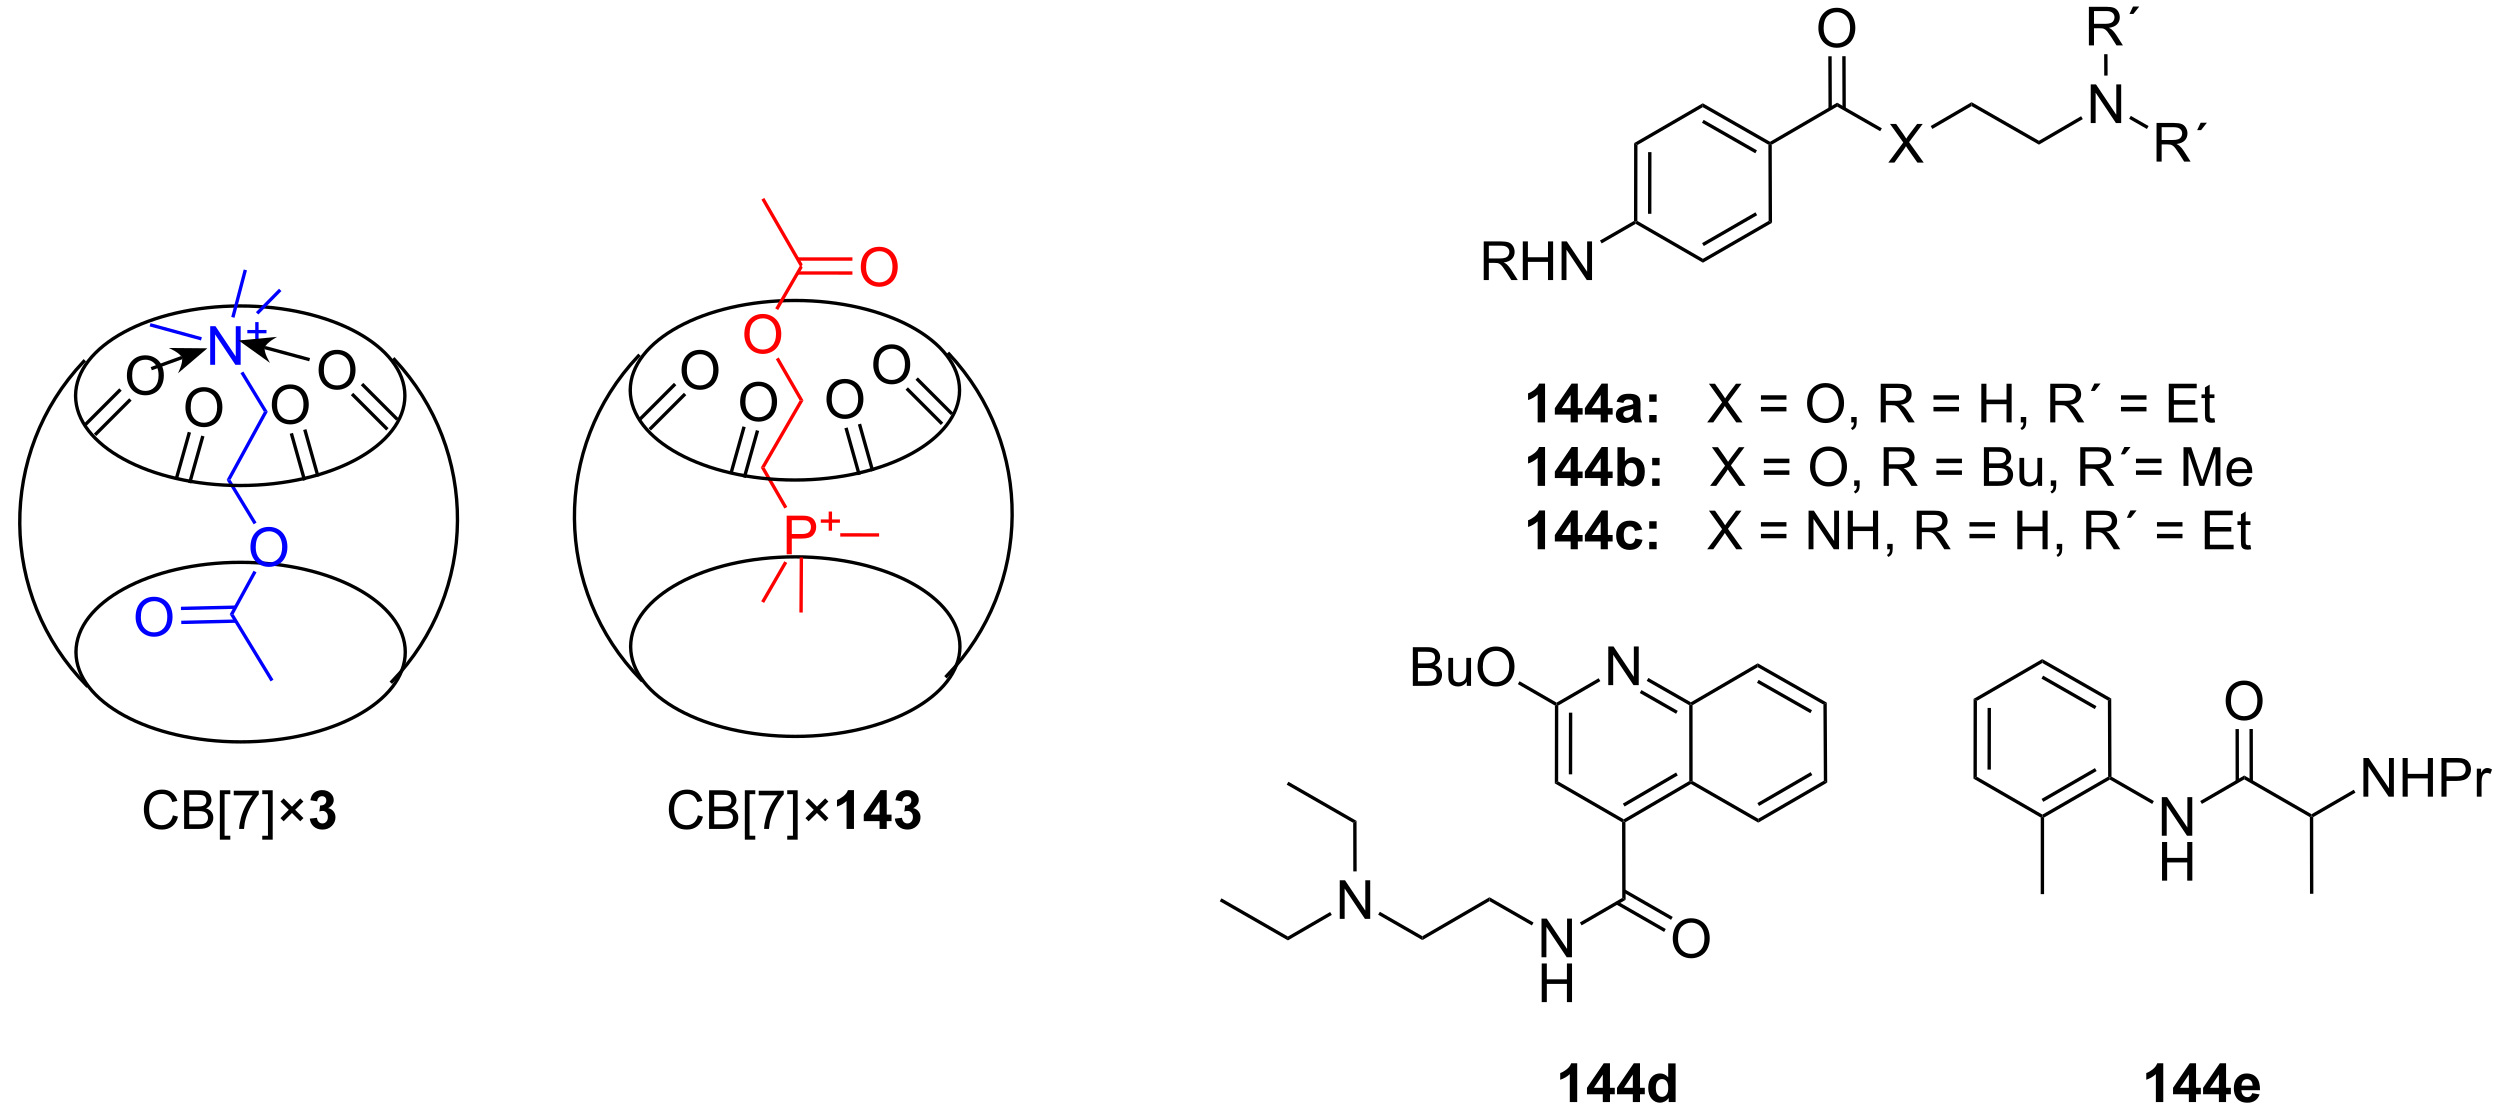 <?xml version="1.0" encoding="UTF-8"?>
<!DOCTYPE svg PUBLIC '-//W3C//DTD SVG 1.0//EN'
          'http://www.w3.org/TR/2001/REC-SVG-20010904/DTD/svg10.dtd'>
<svg stroke-dasharray="none" shape-rendering="auto" xmlns="http://www.w3.org/2000/svg" font-family="'Dialog'" text-rendering="auto" width="1016" fill-opacity="1" color-interpolation="auto" color-rendering="auto" preserveAspectRatio="xMidYMid meet" font-size="12px" viewBox="0 0 1016 451" fill="black" xmlns:xlink="http://www.w3.org/1999/xlink" stroke="black" image-rendering="auto" stroke-miterlimit="10" stroke-linecap="square" stroke-linejoin="miter" font-style="normal" stroke-width="1" height="451" stroke-dashoffset="0" font-weight="normal" stroke-opacity="1"
><!--Generated by the Batik Graphics2D SVG Generator--><defs id="genericDefs"
  /><g
  ><defs id="defs1"
    ><clipPath clipPathUnits="userSpaceOnUse" id="clipPath1"
      ><path d="M-1 1.623 L379.774 1.623 L379.774 170.671 L-1 170.671 L-1 1.623 Z"
      /></clipPath
      ><clipPath clipPathUnits="userSpaceOnUse" id="clipPath2"
      ><path d="M22.386 21.662 L22.386 186.009 L391.6 186.009 L391.6 21.662 Z"
      /></clipPath
    ></defs
    ><g fill="blue" transform="scale(2.667,2.667) translate(1,-1.623) matrix(1.029,0,0,1.029,-23.026,-20.658)" stroke="blue"
    ><path d="M54.991 92.76 L55.568 92.746 L59.396 99.038 L58.969 99.298 Z" stroke="none" clip-path="url(#clipPath2)"
    /></g
    ><g fill="red" transform="matrix(2.743,0,0,2.743,-58.736,-59.418)" stroke="red"
    ><path d="M134.129 90.948 L137.624 97.009 L138.057 96.76 L134.706 90.948 L134.129 90.948 Z" stroke="none" clip-path="url(#clipPath2)"
    /></g
    ><g stroke-width="0.5" transform="matrix(2.743,0,0,2.743,-58.736,-59.418)"
    ><path fill="none" d="M32.612 80.294 C32.612 72.952 43.541 66.993 57.006 66.993 C70.47 66.993 81.4 72.952 81.4 80.294 C81.4 87.635 70.47 93.594 57.006 93.594 C43.541 93.594 32.612 87.635 32.612 80.294" clip-path="url(#clipPath2)"
    /></g
    ><g stroke-width="0.5" transform="matrix(2.743,0,0,2.743,-58.736,-59.418)"
    ><path fill="none" d="M32.67 118.278 C32.67 110.937 43.599 104.978 57.064 104.978 C70.528 104.978 81.458 110.937 81.458 118.278 C81.458 125.62 70.528 131.579 57.064 131.579 C43.599 131.579 32.67 125.62 32.67 118.278" clip-path="url(#clipPath2)"
    /></g
    ><g transform="matrix(2.743,0,0,2.743,-58.736,-59.418)"
    ><path d="M34.416 123.04 C21.48 109.855 21.294 88.798 33.996 75.387 L34.168 75.206 L33.805 74.862 L33.633 75.043 C20.746 88.65 20.934 110.014 34.059 123.39 L34.235 123.569 L34.592 123.219 L34.416 123.04 Z" stroke="none" clip-path="url(#clipPath2)"
    /></g
    ><g transform="matrix(2.743,0,0,2.743,-58.736,-59.418)"
    ><path d="M79.663 122.808 C92.562 109.441 92.721 88.309 80.024 74.75 L79.853 74.567 L79.488 74.909 L79.659 75.092 C92.174 88.457 92.018 109.286 79.303 122.461 L79.129 122.641 L79.489 122.988 L79.663 122.808 Z" stroke="none" clip-path="url(#clipPath2)"
    /></g
    ><g fill="red" transform="matrix(2.743,0,0,2.743,-58.736,-59.418)" stroke="red"
    ><path d="M137.967 103.785 L137.967 98.059 L140.128 98.059 Q140.698 98.059 140.998 98.113 Q141.42 98.184 141.704 98.382 Q141.99 98.577 142.165 98.934 Q142.339 99.288 142.339 99.715 Q142.339 100.444 141.873 100.952 Q141.409 101.457 140.193 101.457 L138.725 101.457 L138.725 103.785 L137.967 103.785 ZM138.725 100.78 L140.206 100.78 Q140.941 100.78 141.248 100.507 Q141.558 100.233 141.558 99.738 Q141.558 99.379 141.375 99.124 Q141.193 98.866 140.896 98.785 Q140.706 98.733 140.191 98.733 L138.725 98.733 L138.725 100.78 Z" stroke="none" clip-path="url(#clipPath2)"
    /></g
    ><g fill="red" transform="matrix(2.743,0,0,2.743,-58.736,-59.418)" stroke="red"
    ><path d="M144.189 100.29 L144.189 99.112 L143.019 99.112 L143.019 98.62 L144.189 98.62 L144.189 97.452 L144.687 97.452 L144.687 98.62 L145.855 98.62 L145.855 99.112 L144.687 99.112 L144.687 100.29 L144.189 100.29 Z" stroke="none" clip-path="url(#clipPath2)"
    /></g
    ><g fill="red" transform="matrix(2.743,0,0,2.743,-58.736,-59.418)" stroke="red"
    ><path d="M131.692 71.215 Q131.692 69.788 132.457 68.983 Q133.223 68.176 134.434 68.176 Q135.226 68.176 135.861 68.556 Q136.499 68.934 136.832 69.611 Q137.168 70.288 137.168 71.147 Q137.168 72.02 136.817 72.707 Q136.465 73.395 135.819 73.749 Q135.176 74.103 134.429 74.103 Q133.621 74.103 132.983 73.712 Q132.348 73.319 132.02 72.645 Q131.692 71.968 131.692 71.215 ZM132.473 71.225 Q132.473 72.262 133.028 72.858 Q133.585 73.452 134.426 73.452 Q135.28 73.452 135.832 72.85 Q136.387 72.249 136.387 71.145 Q136.387 70.444 136.15 69.923 Q135.913 69.402 135.457 69.116 Q135.004 68.827 134.437 68.827 Q133.632 68.827 133.051 69.382 Q132.473 69.934 132.473 71.225 Z" stroke="none" clip-path="url(#clipPath2)"
    /></g
    ><g fill="red" transform="matrix(2.743,0,0,2.743,-58.736,-59.418)" stroke="red"
    ><path d="M148.947 61.265 Q148.947 59.838 149.713 59.034 Q150.479 58.226 151.69 58.226 Q152.481 58.226 153.117 58.607 Q153.755 58.984 154.088 59.661 Q154.424 60.338 154.424 61.198 Q154.424 62.07 154.072 62.758 Q153.721 63.445 153.075 63.799 Q152.432 64.153 151.684 64.153 Q150.877 64.153 150.239 63.763 Q149.604 63.37 149.275 62.695 Q148.947 62.018 148.947 61.265 ZM149.729 61.276 Q149.729 62.312 150.283 62.909 Q150.841 63.502 151.682 63.502 Q152.536 63.502 153.088 62.901 Q153.643 62.299 153.643 61.195 Q153.643 60.495 153.406 59.974 Q153.169 59.453 152.713 59.166 Q152.26 58.877 151.692 58.877 Q150.887 58.877 150.307 59.432 Q149.729 59.984 149.729 61.276 Z" stroke="none" clip-path="url(#clipPath2)"
    /></g
    ><g transform="matrix(2.743,0,0,2.743,-58.736,-59.418)"
    ><path d="M61.682 81.655 Q61.682 80.228 62.448 79.423 Q63.213 78.616 64.424 78.616 Q65.216 78.616 65.851 78.996 Q66.489 79.374 66.823 80.051 Q67.159 80.728 67.159 81.587 Q67.159 82.46 66.807 83.147 Q66.456 83.835 65.81 84.189 Q65.166 84.543 64.419 84.543 Q63.612 84.543 62.974 84.152 Q62.338 83.759 62.01 83.085 Q61.682 82.407 61.682 81.655 ZM62.463 81.665 Q62.463 82.702 63.018 83.298 Q63.575 83.892 64.416 83.892 Q65.271 83.892 65.823 83.29 Q66.377 82.689 66.377 81.585 Q66.377 80.884 66.14 80.363 Q65.903 79.842 65.448 79.556 Q64.995 79.267 64.427 79.267 Q63.622 79.267 63.041 79.822 Q62.463 80.374 62.463 81.665 Z" stroke="none" clip-path="url(#clipPath2)"
    /></g
    ><g transform="matrix(2.743,0,0,2.743,-58.736,-59.418)"
    ><path d="M48.888 82.061 Q48.888 80.634 49.654 79.83 Q50.419 79.022 51.63 79.022 Q52.422 79.022 53.057 79.403 Q53.695 79.78 54.029 80.457 Q54.365 81.134 54.365 81.994 Q54.365 82.866 54.013 83.554 Q53.661 84.241 53.016 84.595 Q52.372 84.95 51.625 84.95 Q50.818 84.95 50.18 84.559 Q49.544 84.166 49.216 83.491 Q48.888 82.814 48.888 82.061 ZM49.669 82.072 Q49.669 83.108 50.224 83.705 Q50.781 84.298 51.622 84.298 Q52.477 84.298 53.029 83.697 Q53.583 83.095 53.583 81.991 Q53.583 81.291 53.346 80.77 Q53.109 80.249 52.654 79.963 Q52.2 79.673 51.633 79.673 Q50.828 79.673 50.247 80.228 Q49.669 80.78 49.669 82.072 Z" stroke="none" clip-path="url(#clipPath2)"
    /></g
    ><g stroke-width="0.5" transform="matrix(2.743,0,0,2.743,-58.736,-59.418)"
    ><path fill="none" d="M114.791 79.481 C114.791 72.139 125.721 66.18 139.185 66.18 C152.65 66.18 163.579 72.139 163.579 79.481 C163.579 86.822 152.65 92.781 139.185 92.781 C125.721 92.781 114.791 86.822 114.791 79.481" clip-path="url(#clipPath2)"
    /></g
    ><g stroke-width="0.5" transform="matrix(2.743,0,0,2.743,-58.736,-59.418)"
    ><path fill="none" d="M114.85 117.465 C114.85 110.124 125.779 104.165 139.244 104.165 C152.708 104.165 163.637 110.124 163.637 117.465 C163.637 124.807 152.708 130.766 139.244 130.766 C125.779 130.766 114.85 124.807 114.85 117.465" clip-path="url(#clipPath2)"
    /></g
    ><g transform="matrix(2.743,0,0,2.743,-58.736,-59.418)"
    ><path d="M116.596 122.227 C103.66 109.042 103.474 87.985 116.176 74.574 L116.347 74.392 L115.984 74.049 L115.812 74.23 C102.926 87.837 103.114 109.201 116.239 122.577 L116.414 122.756 L116.771 122.405 L116.596 122.227 Z" stroke="none" clip-path="url(#clipPath2)"
    /></g
    ><g transform="matrix(2.743,0,0,2.743,-58.736,-59.418)"
    ><path d="M161.843 121.995 C174.742 108.628 174.901 87.496 162.204 73.937 L162.033 73.754 L161.668 74.096 L161.839 74.279 C174.354 87.644 174.197 108.473 161.483 121.648 L161.309 121.828 L161.669 122.175 L161.843 121.995 Z" stroke="none" clip-path="url(#clipPath2)"
    /></g
    ><g transform="matrix(2.743,0,0,2.743,-58.736,-59.418)"
    ><path d="M143.862 80.842 Q143.862 79.415 144.627 78.61 Q145.393 77.803 146.604 77.803 Q147.396 77.803 148.031 78.183 Q148.669 78.561 149.002 79.238 Q149.338 79.915 149.338 80.774 Q149.338 81.646 148.987 82.334 Q148.635 83.021 147.989 83.376 Q147.346 83.73 146.599 83.73 Q145.792 83.73 145.154 83.339 Q144.518 82.946 144.19 82.271 Q143.862 81.594 143.862 80.842 ZM144.643 80.852 Q144.643 81.889 145.198 82.485 Q145.755 83.079 146.596 83.079 Q147.45 83.079 148.002 82.477 Q148.557 81.876 148.557 80.771 Q148.557 80.071 148.32 79.55 Q148.083 79.029 147.627 78.743 Q147.174 78.454 146.607 78.454 Q145.802 78.454 145.221 79.008 Q144.643 79.561 144.643 80.852 Z" stroke="none" clip-path="url(#clipPath2)"
    /></g
    ><g transform="matrix(2.743,0,0,2.743,-58.736,-59.418)"
    ><path d="M150.794 75.717 Q150.794 74.29 151.56 73.485 Q152.326 72.678 153.537 72.678 Q154.328 72.678 154.964 73.058 Q155.602 73.436 155.935 74.113 Q156.271 74.79 156.271 75.649 Q156.271 76.522 155.919 77.209 Q155.568 77.897 154.922 78.251 Q154.279 78.605 153.531 78.605 Q152.724 78.605 152.086 78.214 Q151.451 77.821 151.123 77.147 Q150.794 76.469 150.794 75.717 ZM151.576 75.727 Q151.576 76.764 152.13 77.36 Q152.688 77.954 153.529 77.954 Q154.383 77.954 154.935 77.352 Q155.49 76.751 155.49 75.647 Q155.49 74.946 155.253 74.425 Q155.016 73.904 154.56 73.618 Q154.107 73.329 153.539 73.329 Q152.734 73.329 152.154 73.884 Q151.576 74.436 151.576 75.727 Z" stroke="none" clip-path="url(#clipPath2)"
    /></g
    ><g transform="matrix(2.743,0,0,2.743,-58.736,-59.418)"
    ><path d="M122.393 76.53 Q122.393 75.103 123.159 74.298 Q123.924 73.491 125.135 73.491 Q125.927 73.491 126.562 73.871 Q127.2 74.249 127.534 74.926 Q127.87 75.603 127.87 76.462 Q127.87 77.335 127.518 78.022 Q127.166 78.71 126.52 79.064 Q125.877 79.418 125.13 79.418 Q124.323 79.418 123.685 79.027 Q123.049 78.634 122.721 77.96 Q122.393 77.283 122.393 76.53 ZM123.174 76.54 Q123.174 77.577 123.729 78.173 Q124.286 78.767 125.127 78.767 Q125.981 78.767 126.534 78.165 Q127.088 77.564 127.088 76.46 Q127.088 75.759 126.851 75.238 Q126.614 74.718 126.159 74.431 Q125.705 74.142 125.138 74.142 Q124.333 74.142 123.752 74.697 Q123.174 75.249 123.174 76.54 Z" stroke="none" clip-path="url(#clipPath2)"
    /></g
    ><g transform="matrix(2.743,0,0,2.743,-58.736,-59.418)"
    ><path d="M131.068 81.248 Q131.068 79.821 131.833 79.017 Q132.599 78.209 133.81 78.209 Q134.602 78.209 135.237 78.59 Q135.875 78.967 136.208 79.644 Q136.544 80.321 136.544 81.181 Q136.544 82.053 136.193 82.74 Q135.841 83.428 135.195 83.782 Q134.552 84.136 133.805 84.136 Q132.998 84.136 132.359 83.746 Q131.724 83.353 131.396 82.678 Q131.068 82.001 131.068 81.248 ZM131.849 81.259 Q131.849 82.295 132.404 82.892 Q132.961 83.485 133.802 83.485 Q134.656 83.485 135.208 82.884 Q135.763 82.282 135.763 81.178 Q135.763 80.478 135.526 79.957 Q135.289 79.436 134.833 79.149 Q134.38 78.86 133.813 78.86 Q133.008 78.86 132.427 79.415 Q131.849 79.967 131.849 81.259 Z" stroke="none" clip-path="url(#clipPath2)"
    /></g
    ><g fill="blue" transform="matrix(2.743,0,0,2.743,-58.736,-59.418)" stroke="blue"
    ><path d="M52.556 75.715 L52.556 69.988 L53.335 69.988 L56.343 74.483 L56.343 69.988 L57.069 69.988 L57.069 75.715 L56.291 75.715 L53.283 71.215 L53.283 75.715 L52.556 75.715 Z" stroke="none" clip-path="url(#clipPath2)"
    /></g
    ><g fill="blue" transform="matrix(2.743,0,0,2.743,-58.736,-59.418)" stroke="blue"
    ><path d="M59.228 72.219 L59.228 71.042 L58.058 71.042 L58.058 70.549 L59.228 70.549 L59.228 69.382 L59.726 69.382 L59.726 70.549 L60.894 70.549 L60.894 71.042 L59.726 71.042 L59.726 72.219 L59.228 72.219 Z" stroke="none" clip-path="url(#clipPath2)"
    /></g
    ><g fill="blue" transform="matrix(2.743,0,0,2.743,-58.736,-59.418)" stroke="blue"
    ><path d="M58.52 102.763 Q58.52 101.336 59.285 100.532 Q60.051 99.725 61.262 99.725 Q62.054 99.725 62.689 100.105 Q63.327 100.482 63.66 101.159 Q63.996 101.836 63.996 102.696 Q63.996 103.568 63.645 104.256 Q63.293 104.943 62.647 105.297 Q62.004 105.652 61.257 105.652 Q60.449 105.652 59.811 105.261 Q59.176 104.868 58.848 104.193 Q58.52 103.516 58.52 102.763 ZM59.301 102.774 Q59.301 103.81 59.856 104.407 Q60.413 105.001 61.254 105.001 Q62.108 105.001 62.66 104.399 Q63.215 103.797 63.215 102.693 Q63.215 101.993 62.978 101.472 Q62.741 100.951 62.285 100.665 Q61.832 100.376 61.264 100.376 Q60.46 100.376 59.879 100.93 Q59.301 101.482 59.301 102.774 Z" stroke="none" clip-path="url(#clipPath2)"
    /></g
    ><g fill="blue" transform="matrix(2.743,0,0,2.743,-58.736,-59.418)" stroke="blue"
    ><path d="M41.503 113.116 Q41.503 111.689 42.269 110.885 Q43.034 110.077 44.245 110.077 Q45.037 110.077 45.672 110.457 Q46.31 110.835 46.644 111.512 Q46.98 112.189 46.98 113.049 Q46.98 113.921 46.628 114.609 Q46.276 115.296 45.631 115.65 Q44.987 116.004 44.24 116.004 Q43.433 116.004 42.795 115.614 Q42.159 115.221 41.831 114.546 Q41.503 113.869 41.503 113.116 ZM42.284 113.127 Q42.284 114.163 42.839 114.76 Q43.396 115.353 44.237 115.353 Q45.092 115.353 45.644 114.752 Q46.198 114.15 46.198 113.046 Q46.198 112.346 45.961 111.825 Q45.724 111.304 45.269 111.017 Q44.816 110.728 44.248 110.728 Q43.443 110.728 42.862 111.283 Q42.284 111.835 42.284 113.127 Z" stroke="none" clip-path="url(#clipPath2)"
    /></g
    ><g transform="matrix(2.743,0,0,2.743,-58.736,-59.418)"
    ><path d="M40.213 77.343 Q40.213 75.916 40.979 75.111 Q41.744 74.304 42.955 74.304 Q43.747 74.304 44.382 74.684 Q45.02 75.062 45.354 75.739 Q45.69 76.416 45.69 77.275 Q45.69 78.148 45.338 78.835 Q44.987 79.523 44.341 79.877 Q43.697 80.231 42.95 80.231 Q42.143 80.231 41.505 79.841 Q40.869 79.447 40.541 78.773 Q40.213 78.096 40.213 77.343 ZM40.994 77.354 Q40.994 78.39 41.549 78.986 Q42.106 79.58 42.947 79.58 Q43.802 79.58 44.354 78.979 Q44.908 78.377 44.908 77.273 Q44.908 76.572 44.672 76.052 Q44.434 75.531 43.979 75.244 Q43.526 74.955 42.958 74.955 Q42.153 74.955 41.572 75.51 Q40.994 76.062 40.994 77.354 Z" stroke="none" clip-path="url(#clipPath2)"
    /></g
    ><g transform="matrix(2.743,0,0,2.743,-58.736,-59.418)"
    ><path d="M68.615 76.53 Q68.615 75.103 69.38 74.298 Q70.146 73.491 71.357 73.491 Q72.148 73.491 72.784 73.871 Q73.422 74.249 73.755 74.926 Q74.091 75.603 74.091 76.462 Q74.091 77.335 73.74 78.022 Q73.388 78.71 72.742 79.064 Q72.099 79.418 71.352 79.418 Q70.544 79.418 69.906 79.027 Q69.271 78.634 68.943 77.96 Q68.615 77.283 68.615 76.53 ZM69.396 76.54 Q69.396 77.577 69.951 78.173 Q70.508 78.767 71.349 78.767 Q72.203 78.767 72.755 78.165 Q73.31 77.564 73.31 76.46 Q73.31 75.759 73.073 75.238 Q72.836 74.718 72.38 74.431 Q71.927 74.142 71.359 74.142 Q70.555 74.142 69.974 74.697 Q69.396 75.249 69.396 76.54 Z" stroke="none" clip-path="url(#clipPath2)"
    /></g
    ><g transform="matrix(2.743,0,0,2.743,-58.736,-59.418)"
    ><path d="M67.351 74.709 L60.714 72.912 L60.584 73.395 L67.221 75.192 ZM56.773 72.104 L62.465 71.573 C62.465 71.573 60.845 72.43 60.649 73.153 C60.453 73.877 61.42 75.434 61.42 75.434 Z" stroke="none" clip-path="url(#clipPath2)"
    /></g
    ><g transform="matrix(2.743,0,0,2.743,-58.736,-59.418)"
    ><path d="M43.907 76.521 L48.439 74.873 L48.268 74.403 L43.736 76.051 ZM52.127 73.266 L47.778 76.975 C47.778 76.975 48.61 75.343 48.354 74.638 C48.097 73.933 46.411 73.216 46.411 73.216 Z" stroke="none" clip-path="url(#clipPath2)"
    /></g
    ><g transform="matrix(2.743,0,0,2.743,-58.736,-59.418)"
    ><path d="M241.24 63.155 L241.24 57.429 L243.779 57.429 Q244.544 57.429 244.943 57.582 Q245.341 57.736 245.578 58.127 Q245.818 58.517 245.818 58.991 Q245.818 59.601 245.422 60.02 Q245.029 60.437 244.203 60.548 Q244.505 60.694 244.662 60.835 Q244.992 61.14 245.289 61.595 L246.287 63.155 L245.334 63.155 L244.576 61.963 Q244.242 61.447 244.026 61.173 Q243.813 60.9 243.643 60.791 Q243.474 60.681 243.297 60.64 Q243.169 60.611 242.875 60.611 L241.998 60.611 L241.998 63.155 L241.24 63.155 ZM241.998 59.955 L243.625 59.955 Q244.146 59.955 244.438 59.848 Q244.732 59.741 244.883 59.504 Q245.037 59.267 245.037 58.991 Q245.037 58.585 244.74 58.325 Q244.446 58.062 243.81 58.062 L241.998 58.062 L241.998 59.955 ZM247.028 63.155 L247.028 57.429 L247.785 57.429 L247.785 59.78 L250.762 59.78 L250.762 57.429 L251.52 57.429 L251.52 63.155 L250.762 63.155 L250.762 60.455 L247.785 60.455 L247.785 63.155 L247.028 63.155 ZM252.774 63.155 L252.774 57.429 L253.552 57.429 L256.56 61.923 L256.56 57.429 L257.287 57.429 L257.287 63.155 L256.508 63.155 L253.5 58.655 L253.5 63.155 L252.774 63.155 Z" stroke="none" clip-path="url(#clipPath2)"
    /></g
    ><g transform="matrix(2.743,0,0,2.743,-58.736,-59.418)"
    ><path d="M301.182 45.755 L303.395 42.77 L301.442 40.028 L302.346 40.028 L303.385 41.497 Q303.708 41.952 303.846 42.2 Q304.036 41.887 304.299 41.546 L305.45 40.028 L306.275 40.028 L304.262 42.726 L306.432 45.755 L305.494 45.755 L304.051 43.71 Q303.932 43.536 303.801 43.327 Q303.611 43.64 303.528 43.757 L302.09 45.755 L301.182 45.755 Z" stroke="none" clip-path="url(#clipPath2)"
    /></g
    ><g transform="matrix(2.743,0,0,2.743,-58.736,-59.418)"
    ><path d="M290.821 25.853 Q290.821 24.426 291.587 23.621 Q292.353 22.814 293.563 22.814 Q294.355 22.814 294.991 23.194 Q295.629 23.572 295.962 24.249 Q296.298 24.926 296.298 25.785 Q296.298 26.658 295.946 27.345 Q295.595 28.033 294.949 28.387 Q294.306 28.741 293.558 28.741 Q292.751 28.741 292.113 28.351 Q291.478 27.957 291.149 27.283 Q290.821 26.606 290.821 25.853 ZM291.603 25.864 Q291.603 26.9 292.157 27.496 Q292.714 28.09 293.556 28.09 Q294.41 28.09 294.962 27.489 Q295.517 26.887 295.517 25.783 Q295.517 25.082 295.28 24.561 Q295.043 24.041 294.587 23.754 Q294.134 23.465 293.566 23.465 Q292.761 23.465 292.181 24.02 Q291.603 24.572 291.603 25.864 Z" stroke="none" clip-path="url(#clipPath2)"
    /></g
    ><g transform="matrix(2.743,0,0,2.743,-58.736,-59.418)"
    ><path d="M331.173 39.892 L331.173 34.165 L331.952 34.165 L334.959 38.66 L334.959 34.165 L335.686 34.165 L335.686 39.892 L334.907 39.892 L331.899 35.392 L331.899 39.892 L331.173 39.892 Z" stroke="none" clip-path="url(#clipPath2)"
    /></g
    ><g transform="matrix(2.743,0,0,2.743,-58.736,-59.418)"
    ><path d="M340.925 45.604 L340.925 39.878 L343.464 39.878 Q344.229 39.878 344.628 40.032 Q345.026 40.185 345.263 40.576 Q345.503 40.966 345.503 41.44 Q345.503 42.05 345.107 42.469 Q344.714 42.886 343.888 42.998 Q344.19 43.144 344.346 43.284 Q344.677 43.589 344.974 44.044 L345.971 45.604 L345.018 45.604 L344.261 44.412 Q343.927 43.896 343.711 43.623 Q343.498 43.349 343.328 43.24 Q343.159 43.13 342.982 43.089 Q342.854 43.06 342.56 43.06 L341.682 43.06 L341.682 45.604 L340.925 45.604 ZM341.682 42.404 L343.31 42.404 Q343.831 42.404 344.123 42.297 Q344.417 42.19 344.568 41.953 Q344.721 41.716 344.721 41.44 Q344.721 41.034 344.425 40.774 Q344.13 40.511 343.495 40.511 L341.682 40.511 L341.682 42.404 ZM346.939 40.94 L347.46 39.847 L348.382 39.847 L347.522 40.94 L346.939 40.94 Z" stroke="none" clip-path="url(#clipPath2)"
    /></g
    ><g transform="matrix(2.743,0,0,2.743,-58.736,-59.418)"
    ><path d="M330.9 28.392 L330.9 22.666 L333.44 22.666 Q334.205 22.666 334.603 22.819 Q335.002 22.973 335.239 23.363 Q335.478 23.754 335.478 24.228 Q335.478 24.837 335.083 25.257 Q334.69 25.673 333.864 25.785 Q334.166 25.931 334.322 26.072 Q334.653 26.377 334.95 26.832 L335.947 28.392 L334.994 28.392 L334.236 27.199 Q333.903 26.684 333.687 26.41 Q333.473 26.137 333.304 26.027 Q333.135 25.918 332.958 25.877 Q332.83 25.848 332.536 25.848 L331.658 25.848 L331.658 28.392 L330.9 28.392 ZM331.658 25.192 L333.286 25.192 Q333.807 25.192 334.098 25.085 Q334.393 24.978 334.544 24.741 Q334.697 24.504 334.697 24.228 Q334.697 23.822 334.4 23.561 Q334.106 23.298 333.471 23.298 L331.658 23.298 L331.658 25.192 ZM336.915 23.728 L337.436 22.634 L338.358 22.634 L337.498 23.728 L336.915 23.728 Z" stroke="none" clip-path="url(#clipPath2)"
    /></g
    ><g transform="matrix(2.743,0,0,2.743,-58.736,-59.418)"
    ><path d="M47.031 142.465 L47.789 142.655 Q47.552 143.59 46.932 144.082 Q46.312 144.572 45.419 144.572 Q44.492 144.572 43.911 144.194 Q43.333 143.817 43.028 143.103 Q42.726 142.387 42.726 141.567 Q42.726 140.671 43.068 140.007 Q43.411 139.34 44.041 138.994 Q44.672 138.647 45.429 138.647 Q46.289 138.647 46.875 139.085 Q47.461 139.522 47.693 140.317 L46.945 140.491 Q46.747 139.866 46.367 139.582 Q45.989 139.296 45.414 139.296 Q44.755 139.296 44.31 139.613 Q43.867 139.929 43.687 140.463 Q43.508 140.996 43.508 141.561 Q43.508 142.293 43.721 142.838 Q43.935 143.382 44.383 143.653 Q44.833 143.921 45.356 143.921 Q45.992 143.921 46.432 143.554 Q46.875 143.186 47.031 142.465 ZM48.691 144.473 L48.691 138.746 L50.84 138.746 Q51.496 138.746 51.892 138.921 Q52.29 139.093 52.514 139.455 Q52.738 139.817 52.738 140.21 Q52.738 140.577 52.538 140.903 Q52.34 141.226 51.939 141.426 Q52.457 141.577 52.736 141.944 Q53.017 142.311 53.017 142.811 Q53.017 143.215 52.845 143.561 Q52.676 143.905 52.426 144.093 Q52.176 144.28 51.798 144.376 Q51.423 144.473 50.876 144.473 L48.691 144.473 ZM49.449 141.153 L50.689 141.153 Q51.191 141.153 51.41 141.085 Q51.699 140.999 51.845 140.801 Q51.993 140.601 51.993 140.301 Q51.993 140.015 51.855 139.798 Q51.72 139.582 51.465 139.501 Q51.212 139.421 50.595 139.421 L49.449 139.421 L49.449 141.153 ZM49.449 143.796 L50.876 143.796 Q51.243 143.796 51.392 143.77 Q51.652 143.723 51.827 143.613 Q52.004 143.504 52.116 143.296 Q52.23 143.085 52.23 142.811 Q52.23 142.491 52.066 142.257 Q51.902 142.02 51.611 141.923 Q51.321 141.827 50.775 141.827 L49.449 141.827 L49.449 143.796 ZM53.986 146.064 L53.986 138.746 L55.535 138.746 L55.535 139.327 L54.689 139.327 L54.689 145.481 L55.535 145.481 L55.535 146.064 L53.986 146.064 ZM56.044 139.496 L56.044 138.819 L59.75 138.819 L59.75 139.366 Q59.203 139.95 58.666 140.916 Q58.13 141.879 57.836 142.897 Q57.625 143.616 57.568 144.473 L56.843 144.473 Q56.856 143.796 57.109 142.84 Q57.364 141.882 57.838 140.994 Q58.312 140.106 58.849 139.496 L56.044 139.496 ZM61.816 146.064 L60.267 146.064 L60.267 145.481 L61.113 145.481 L61.113 139.327 L60.267 139.327 L60.267 138.746 L61.816 138.746 L61.816 146.064 ZM62.966 142.874 L64.195 141.645 L62.968 140.418 L63.445 139.942 L64.672 141.168 L65.896 139.944 L66.364 140.418 L65.146 141.64 L66.372 142.866 L65.896 143.343 L64.669 142.116 L63.437 143.348 L62.966 142.874 Z" stroke="none" clip-path="url(#clipPath2)"
    /></g
    ><g transform="matrix(2.743,0,0,2.743,-58.736,-59.418)"
    ><path d="M67.31 142.952 L68.372 142.825 Q68.422 143.231 68.643 143.447 Q68.867 143.66 69.185 143.66 Q69.523 143.66 69.755 143.403 Q69.989 143.145 69.989 142.707 Q69.989 142.293 69.765 142.051 Q69.544 141.809 69.224 141.809 Q69.013 141.809 68.719 141.89 L68.841 140.996 Q69.286 141.007 69.521 140.804 Q69.755 140.598 69.755 140.257 Q69.755 139.968 69.583 139.796 Q69.411 139.624 69.125 139.624 Q68.844 139.624 68.643 139.819 Q68.445 140.015 68.403 140.39 L67.39 140.218 Q67.497 139.7 67.708 139.39 Q67.922 139.077 68.302 138.9 Q68.685 138.723 69.156 138.723 Q69.966 138.723 70.453 139.238 Q70.857 139.66 70.857 140.192 Q70.857 140.944 70.031 141.395 Q70.523 141.499 70.817 141.866 Q71.114 142.233 71.114 142.754 Q71.114 143.507 70.562 144.041 Q70.013 144.572 69.192 144.572 Q68.414 144.572 67.901 144.124 Q67.39 143.676 67.31 142.952 Z" stroke="none" clip-path="url(#clipPath2)"
    /></g
    ><g transform="matrix(2.743,0,0,2.743,-58.736,-59.418)"
    ><path d="M124.811 142.465 L125.569 142.655 Q125.332 143.59 124.712 144.082 Q124.092 144.572 123.199 144.572 Q122.272 144.572 121.691 144.194 Q121.113 143.817 120.808 143.103 Q120.506 142.387 120.506 141.567 Q120.506 140.671 120.847 140.007 Q121.191 139.34 121.821 138.994 Q122.451 138.647 123.209 138.647 Q124.069 138.647 124.655 139.085 Q125.24 139.522 125.472 140.317 L124.725 140.491 Q124.527 139.866 124.147 139.582 Q123.769 139.296 123.194 139.296 Q122.535 139.296 122.09 139.613 Q121.647 139.929 121.467 140.463 Q121.287 140.996 121.287 141.561 Q121.287 142.293 121.501 142.838 Q121.715 143.382 122.162 143.653 Q122.613 143.921 123.136 143.921 Q123.772 143.921 124.212 143.554 Q124.655 143.186 124.811 142.465 ZM126.471 144.473 L126.471 138.746 L128.619 138.746 Q129.276 138.746 129.672 138.921 Q130.07 139.093 130.294 139.455 Q130.518 139.817 130.518 140.21 Q130.518 140.577 130.317 140.903 Q130.119 141.226 129.718 141.426 Q130.237 141.577 130.515 141.944 Q130.797 142.311 130.797 142.811 Q130.797 143.215 130.625 143.561 Q130.455 143.905 130.205 144.093 Q129.955 144.28 129.578 144.376 Q129.203 144.473 128.656 144.473 L126.471 144.473 ZM127.229 141.153 L128.468 141.153 Q128.971 141.153 129.19 141.085 Q129.479 140.999 129.625 140.801 Q129.773 140.601 129.773 140.301 Q129.773 140.015 129.635 139.798 Q129.5 139.582 129.244 139.501 Q128.992 139.421 128.375 139.421 L127.229 139.421 L127.229 141.153 ZM127.229 143.796 L128.656 143.796 Q129.023 143.796 129.172 143.77 Q129.432 143.723 129.606 143.613 Q129.784 143.504 129.895 143.296 Q130.01 143.085 130.01 142.811 Q130.01 142.491 129.846 142.257 Q129.682 142.02 129.39 141.923 Q129.101 141.827 128.554 141.827 L127.229 141.827 L127.229 143.796 ZM131.765 146.064 L131.765 138.746 L133.315 138.746 L133.315 139.327 L132.468 139.327 L132.468 145.481 L133.315 145.481 L133.315 146.064 L131.765 146.064 ZM133.824 139.496 L133.824 138.819 L137.53 138.819 L137.53 139.366 Q136.983 139.95 136.446 140.916 Q135.91 141.879 135.615 142.897 Q135.405 143.616 135.347 144.473 L134.623 144.473 Q134.636 143.796 134.889 142.84 Q135.144 141.882 135.618 140.994 Q136.092 140.106 136.629 139.496 L133.824 139.496 ZM139.596 146.064 L138.047 146.064 L138.047 145.481 L138.893 145.481 L138.893 139.327 L138.047 139.327 L138.047 138.746 L139.596 138.746 L139.596 146.064 ZM140.746 142.874 L141.975 141.645 L140.748 140.418 L141.225 139.942 L142.451 141.168 L143.675 139.944 L144.144 140.418 L142.925 141.64 L144.152 142.866 L143.675 143.343 L142.449 142.116 L141.217 143.348 L140.746 142.874 Z" stroke="none" clip-path="url(#clipPath2)"
    /></g
    ><g transform="matrix(2.743,0,0,2.743,-58.736,-59.418)"
    ><path d="M147.936 144.473 L146.839 144.473 L146.839 140.335 Q146.238 140.897 145.42 141.168 L145.42 140.171 Q145.85 140.03 146.352 139.64 Q146.858 139.246 147.045 138.723 L147.936 138.723 L147.936 144.473 ZM151.729 144.473 L151.729 143.319 L149.385 143.319 L149.385 142.358 L151.869 138.723 L152.791 138.723 L152.791 142.356 L153.502 142.356 L153.502 143.319 L152.791 143.319 L152.791 144.473 L151.729 144.473 ZM151.729 142.356 L151.729 140.397 L150.414 142.356 L151.729 142.356 ZM153.988 142.952 L155.05 142.825 Q155.1 143.231 155.321 143.447 Q155.545 143.66 155.863 143.66 Q156.202 143.66 156.433 143.403 Q156.668 143.145 156.668 142.707 Q156.668 142.293 156.444 142.051 Q156.222 141.809 155.902 141.809 Q155.691 141.809 155.397 141.89 L155.519 140.996 Q155.964 141.007 156.199 140.804 Q156.433 140.598 156.433 140.257 Q156.433 139.968 156.261 139.796 Q156.089 139.624 155.803 139.624 Q155.522 139.624 155.321 139.819 Q155.123 140.015 155.082 140.39 L154.069 140.218 Q154.175 139.7 154.386 139.39 Q154.6 139.077 154.98 138.9 Q155.363 138.723 155.834 138.723 Q156.644 138.723 157.131 139.238 Q157.535 139.66 157.535 140.192 Q157.535 140.944 156.709 141.395 Q157.202 141.499 157.496 141.866 Q157.793 142.233 157.793 142.754 Q157.793 143.507 157.24 144.041 Q156.691 144.572 155.871 144.572 Q155.092 144.572 154.579 144.124 Q154.069 143.676 153.988 142.952 Z" stroke="none" clip-path="url(#clipPath2)"
    /></g
    ><g transform="matrix(2.743,0,0,2.743,-58.736,-59.418)"
    ><path d="M250.327 84.243 L249.23 84.243 L249.23 80.105 Q248.629 80.668 247.811 80.938 L247.811 79.941 Q248.241 79.8 248.743 79.41 Q249.248 79.016 249.436 78.493 L250.327 78.493 L250.327 84.243 ZM254.119 84.243 L254.119 83.09 L251.776 83.09 L251.776 82.129 L254.26 78.493 L255.182 78.493 L255.182 82.126 L255.893 82.126 L255.893 83.09 L255.182 83.09 L255.182 84.243 L254.119 84.243 ZM254.119 82.126 L254.119 80.168 L252.804 82.126 L254.119 82.126 ZM258.569 84.243 L258.569 83.09 L256.225 83.09 L256.225 82.129 L258.709 78.493 L259.631 78.493 L259.631 82.126 L260.342 82.126 L260.342 83.09 L259.631 83.09 L259.631 84.243 L258.569 84.243 ZM258.569 82.126 L258.569 80.168 L257.254 82.126 L258.569 82.126 ZM261.922 81.36 L260.924 81.181 Q261.094 80.579 261.502 80.29 Q261.914 80.001 262.721 80.001 Q263.455 80.001 263.815 80.175 Q264.174 80.347 264.32 80.615 Q264.469 80.884 264.469 81.597 L264.455 82.879 Q264.455 83.425 264.507 83.686 Q264.562 83.946 264.705 84.243 L263.62 84.243 Q263.578 84.134 263.515 83.918 Q263.487 83.821 263.476 83.79 Q263.195 84.063 262.875 84.201 Q262.554 84.337 262.19 84.337 Q261.549 84.337 261.179 83.99 Q260.812 83.641 260.812 83.11 Q260.812 82.759 260.979 82.483 Q261.148 82.207 261.45 82.061 Q261.752 81.915 262.323 81.806 Q263.094 81.66 263.39 81.535 L263.39 81.425 Q263.39 81.11 263.234 80.975 Q263.078 80.84 262.643 80.84 Q262.351 80.84 262.187 80.957 Q262.023 81.071 261.922 81.36 ZM263.39 82.251 Q263.179 82.321 262.721 82.42 Q262.265 82.516 262.125 82.61 Q261.909 82.761 261.909 82.996 Q261.909 83.228 262.08 83.397 Q262.252 83.563 262.518 83.563 Q262.815 83.563 263.086 83.368 Q263.284 83.22 263.346 83.004 Q263.39 82.863 263.39 82.47 L263.39 82.251 ZM265.761 81.191 L265.761 80.095 L266.858 80.095 L266.858 81.191 L265.761 81.191 ZM265.761 84.243 L265.761 83.144 L266.858 83.144 L266.858 84.243 L265.761 84.243 Z" stroke="none" clip-path="url(#clipPath2)"
    /></g
    ><g transform="matrix(2.743,0,0,2.743,-58.736,-59.418)"
    ><path d="M274.343 84.243 L276.557 81.259 L274.604 78.516 L275.507 78.516 L276.547 79.985 Q276.87 80.441 277.007 80.688 Q277.198 80.376 277.461 80.035 L278.612 78.516 L279.437 78.516 L277.424 81.215 L279.593 84.243 L278.656 84.243 L277.213 82.199 Q277.093 82.024 276.963 81.816 Q276.773 82.129 276.69 82.246 L275.252 84.243 L274.343 84.243 ZM286.092 80.876 L282.311 80.876 L282.311 80.22 L286.092 80.22 L286.092 80.876 ZM286.092 82.613 L282.311 82.613 L282.311 81.957 L286.092 81.957 L286.092 82.613 ZM289.148 81.454 Q289.148 80.027 289.914 79.222 Q290.679 78.415 291.89 78.415 Q292.682 78.415 293.317 78.795 Q293.955 79.173 294.289 79.85 Q294.625 80.527 294.625 81.386 Q294.625 82.259 294.273 82.946 Q293.922 83.634 293.276 83.988 Q292.632 84.342 291.885 84.342 Q291.078 84.342 290.44 83.951 Q289.804 83.558 289.476 82.884 Q289.148 82.207 289.148 81.454 ZM289.929 81.465 Q289.929 82.501 290.484 83.097 Q291.041 83.691 291.882 83.691 Q292.737 83.691 293.289 83.09 Q293.843 82.488 293.843 81.384 Q293.843 80.683 293.606 80.162 Q293.37 79.641 292.914 79.355 Q292.461 79.066 291.893 79.066 Q291.088 79.066 290.507 79.621 Q289.929 80.173 289.929 81.465 ZM295.694 84.243 L295.694 83.441 L296.496 83.441 L296.496 84.243 Q296.496 84.686 296.339 84.957 Q296.183 85.228 295.842 85.376 L295.647 85.076 Q295.871 84.978 295.975 84.787 Q296.082 84.6 296.092 84.243 L295.694 84.243 ZM300.058 84.243 L300.058 78.516 L302.597 78.516 Q303.363 78.516 303.761 78.67 Q304.16 78.824 304.397 79.215 Q304.636 79.605 304.636 80.079 Q304.636 80.688 304.241 81.108 Q303.847 81.524 303.022 81.636 Q303.324 81.782 303.48 81.923 Q303.811 82.228 304.108 82.683 L305.105 84.243 L304.152 84.243 L303.394 83.05 Q303.061 82.535 302.845 82.261 Q302.631 81.988 302.462 81.879 Q302.293 81.769 302.116 81.728 Q301.988 81.699 301.694 81.699 L300.816 81.699 L300.816 84.243 L300.058 84.243 ZM300.816 81.043 L302.444 81.043 Q302.964 81.043 303.256 80.936 Q303.55 80.829 303.702 80.592 Q303.855 80.355 303.855 80.079 Q303.855 79.673 303.558 79.412 Q303.264 79.149 302.629 79.149 L300.816 79.149 L300.816 81.043 ZM311.655 80.876 L307.873 80.876 L307.873 80.22 L311.655 80.22 L311.655 80.876 ZM311.655 82.613 L307.873 82.613 L307.873 81.957 L311.655 81.957 L311.655 82.613 ZM314.963 84.243 L314.963 78.516 L315.721 78.516 L315.721 80.868 L318.698 80.868 L318.698 78.516 L319.455 78.516 L319.455 84.243 L318.698 84.243 L318.698 81.543 L315.721 81.543 L315.721 84.243 L314.963 84.243 ZM320.811 84.243 L320.811 83.441 L321.613 83.441 L321.613 84.243 Q321.613 84.686 321.457 84.957 Q321.3 85.228 320.959 85.376 L320.764 85.076 Q320.988 84.978 321.092 84.787 Q321.199 84.6 321.209 84.243 L320.811 84.243 ZM325.175 84.243 L325.175 78.516 L327.714 78.516 Q328.48 78.516 328.879 78.67 Q329.277 78.824 329.514 79.215 Q329.754 79.605 329.754 80.079 Q329.754 80.688 329.358 81.108 Q328.964 81.524 328.139 81.636 Q328.441 81.782 328.597 81.923 Q328.928 82.228 329.225 82.683 L330.222 84.243 L329.269 84.243 L328.511 83.05 Q328.178 82.535 327.962 82.261 Q327.748 81.988 327.579 81.879 Q327.41 81.769 327.233 81.728 Q327.105 81.699 326.811 81.699 L325.933 81.699 L325.933 84.243 L325.175 84.243 ZM325.933 81.043 L327.561 81.043 Q328.082 81.043 328.373 80.936 Q328.668 80.829 328.819 80.592 Q328.972 80.355 328.972 80.079 Q328.972 79.673 328.675 79.412 Q328.381 79.149 327.746 79.149 L325.933 79.149 L325.933 81.043 ZM331.19 79.579 L331.711 78.485 L332.632 78.485 L331.773 79.579 L331.19 79.579 ZM339.436 80.876 L335.655 80.876 L335.655 80.22 L339.436 80.22 L339.436 80.876 ZM339.436 82.613 L335.655 82.613 L335.655 81.957 L339.436 81.957 L339.436 82.613 ZM342.737 84.243 L342.737 78.516 L346.877 78.516 L346.877 79.191 L343.495 79.191 L343.495 80.946 L346.664 80.946 L346.664 81.618 L343.495 81.618 L343.495 83.566 L347.01 83.566 L347.01 84.243 L342.737 84.243 ZM349.502 83.613 L349.604 84.235 Q349.307 84.298 349.073 84.298 Q348.69 84.298 348.479 84.178 Q348.268 84.056 348.182 83.858 Q348.096 83.66 348.096 83.027 L348.096 80.641 L347.58 80.641 L347.58 80.095 L348.096 80.095 L348.096 79.066 L348.797 78.644 L348.797 80.095 L349.502 80.095 L349.502 80.641 L348.797 80.641 L348.797 83.066 Q348.797 83.368 348.833 83.454 Q348.87 83.54 348.953 83.592 Q349.039 83.641 349.195 83.641 Q349.312 83.641 349.502 83.613 Z" stroke="none" clip-path="url(#clipPath2)"
    /></g
    ><g transform="matrix(2.743,0,0,2.743,-58.736,-59.418)"
    ><path d="M250.327 93.643 L249.23 93.643 L249.23 89.505 Q248.629 90.068 247.811 90.338 L247.811 89.341 Q248.241 89.2 248.743 88.81 Q249.248 88.416 249.436 87.893 L250.327 87.893 L250.327 93.643 ZM254.119 93.643 L254.119 92.489 L251.776 92.489 L251.776 91.528 L254.26 87.893 L255.182 87.893 L255.182 91.526 L255.893 91.526 L255.893 92.489 L255.182 92.489 L255.182 93.643 L254.119 93.643 ZM254.119 91.526 L254.119 89.568 L252.804 91.526 L254.119 91.526 ZM258.569 93.643 L258.569 92.489 L256.225 92.489 L256.225 91.528 L258.709 87.893 L259.631 87.893 L259.631 91.526 L260.342 91.526 L260.342 92.489 L259.631 92.489 L259.631 93.643 L258.569 93.643 ZM258.569 91.526 L258.569 89.568 L257.254 91.526 L258.569 91.526 ZM261.054 93.643 L261.054 87.916 L262.151 87.916 L262.151 89.979 Q262.659 89.401 263.354 89.401 Q264.112 89.401 264.606 89.95 Q265.104 90.497 265.104 91.526 Q265.104 92.588 264.599 93.164 Q264.094 93.737 263.37 93.737 Q263.015 93.737 262.669 93.56 Q262.323 93.38 262.073 93.034 L262.073 93.643 L261.054 93.643 ZM262.143 91.479 Q262.143 92.122 262.346 92.432 Q262.632 92.87 263.104 92.87 Q263.469 92.87 263.724 92.56 Q263.979 92.247 263.979 91.581 Q263.979 90.87 263.721 90.555 Q263.463 90.239 263.062 90.239 Q262.666 90.239 262.403 90.547 Q262.143 90.854 262.143 91.479 ZM266.199 90.591 L266.199 89.495 L267.295 89.495 L267.295 90.591 L266.199 90.591 ZM266.199 93.643 L266.199 92.544 L267.295 92.544 L267.295 93.643 L266.199 93.643 Z" stroke="none" clip-path="url(#clipPath2)"
    /></g
    ><g transform="matrix(2.743,0,0,2.743,-58.736,-59.418)"
    ><path d="M274.781 93.643 L276.995 90.659 L275.041 87.916 L275.945 87.916 L276.984 89.385 Q277.307 89.841 277.445 90.088 Q277.635 89.776 277.898 89.435 L279.049 87.916 L279.875 87.916 L277.862 90.614 L280.031 93.643 L279.093 93.643 L277.651 91.599 Q277.531 91.424 277.401 91.216 Q277.211 91.528 277.127 91.646 L275.69 93.643 L274.781 93.643 ZM286.53 90.276 L282.748 90.276 L282.748 89.62 L286.53 89.62 L286.53 90.276 ZM286.53 92.013 L282.748 92.013 L282.748 91.357 L286.53 91.357 L286.53 92.013 ZM289.586 90.854 Q289.586 89.427 290.351 88.622 Q291.117 87.815 292.328 87.815 Q293.12 87.815 293.755 88.195 Q294.393 88.573 294.726 89.25 Q295.062 89.927 295.062 90.786 Q295.062 91.659 294.711 92.346 Q294.359 93.034 293.713 93.388 Q293.07 93.742 292.323 93.742 Q291.515 93.742 290.877 93.351 Q290.242 92.958 289.914 92.284 Q289.586 91.607 289.586 90.854 ZM290.367 90.864 Q290.367 91.901 290.922 92.497 Q291.479 93.091 292.32 93.091 Q293.174 93.091 293.726 92.489 Q294.281 91.888 294.281 90.784 Q294.281 90.083 294.044 89.562 Q293.807 89.041 293.351 88.755 Q292.898 88.466 292.33 88.466 Q291.526 88.466 290.945 89.021 Q290.367 89.573 290.367 90.864 ZM296.131 93.643 L296.131 92.841 L296.933 92.841 L296.933 93.643 Q296.933 94.086 296.777 94.357 Q296.621 94.627 296.28 94.776 L296.084 94.476 Q296.308 94.377 296.412 94.187 Q296.519 94 296.53 93.643 L296.131 93.643 ZM300.496 93.643 L300.496 87.916 L303.035 87.916 Q303.8 87.916 304.199 88.07 Q304.597 88.224 304.834 88.614 Q305.074 89.005 305.074 89.479 Q305.074 90.088 304.678 90.508 Q304.285 90.924 303.459 91.036 Q303.761 91.182 303.918 91.323 Q304.248 91.627 304.545 92.083 L305.543 93.643 L304.589 93.643 L303.832 92.45 Q303.498 91.935 303.282 91.661 Q303.069 91.388 302.899 91.278 Q302.73 91.169 302.553 91.127 Q302.425 91.099 302.131 91.099 L301.254 91.099 L301.254 93.643 L300.496 93.643 ZM301.254 90.443 L302.881 90.443 Q303.402 90.443 303.694 90.336 Q303.988 90.229 304.139 89.992 Q304.293 89.755 304.293 89.479 Q304.293 89.073 303.996 88.812 Q303.702 88.549 303.066 88.549 L301.254 88.549 L301.254 90.443 ZM312.092 90.276 L308.311 90.276 L308.311 89.62 L312.092 89.62 L312.092 90.276 ZM312.092 92.013 L308.311 92.013 L308.311 91.357 L312.092 91.357 L312.092 92.013 ZM315.346 93.643 L315.346 87.916 L317.495 87.916 Q318.151 87.916 318.547 88.091 Q318.945 88.263 319.169 88.625 Q319.393 88.987 319.393 89.38 Q319.393 89.747 319.192 90.073 Q318.995 90.396 318.593 90.596 Q319.112 90.747 319.39 91.114 Q319.672 91.482 319.672 91.982 Q319.672 92.385 319.5 92.732 Q319.33 93.075 319.08 93.263 Q318.83 93.45 318.453 93.547 Q318.078 93.643 317.531 93.643 L315.346 93.643 ZM316.104 90.323 L317.343 90.323 Q317.846 90.323 318.065 90.255 Q318.354 90.169 318.5 89.971 Q318.648 89.771 318.648 89.471 Q318.648 89.185 318.51 88.969 Q318.375 88.752 318.12 88.672 Q317.867 88.591 317.25 88.591 L316.104 88.591 L316.104 90.323 ZM316.104 92.966 L317.531 92.966 Q317.898 92.966 318.047 92.94 Q318.307 92.893 318.481 92.784 Q318.659 92.674 318.771 92.466 Q318.885 92.255 318.885 91.982 Q318.885 91.661 318.721 91.427 Q318.557 91.19 318.265 91.094 Q317.976 90.997 317.429 90.997 L316.104 90.997 L316.104 92.966 ZM323.343 93.643 L323.343 93.034 Q322.859 93.737 322.026 93.737 Q321.659 93.737 321.341 93.596 Q321.023 93.456 320.867 93.242 Q320.713 93.028 320.651 92.721 Q320.609 92.513 320.609 92.065 L320.609 89.495 L321.312 89.495 L321.312 91.794 Q321.312 92.346 321.354 92.536 Q321.422 92.815 321.635 92.974 Q321.851 93.13 322.166 93.13 Q322.484 93.13 322.76 92.969 Q323.039 92.807 323.153 92.528 Q323.268 92.247 323.268 91.716 L323.268 89.495 L323.971 89.495 L323.971 93.643 L323.343 93.643 ZM325.256 93.643 L325.256 92.841 L326.058 92.841 L326.058 93.643 Q326.058 94.086 325.902 94.357 Q325.746 94.627 325.405 94.776 L325.209 94.476 Q325.433 94.377 325.537 94.187 Q325.644 94 325.655 93.643 L325.256 93.643 ZM329.621 93.643 L329.621 87.916 L332.16 87.916 Q332.925 87.916 333.324 88.07 Q333.722 88.224 333.959 88.614 Q334.199 89.005 334.199 89.479 Q334.199 90.088 333.803 90.508 Q333.41 90.924 332.584 91.036 Q332.886 91.182 333.043 91.323 Q333.373 91.627 333.67 92.083 L334.668 93.643 L333.714 93.643 L332.957 92.45 Q332.623 91.935 332.407 91.661 Q332.194 91.388 332.024 91.278 Q331.855 91.169 331.678 91.127 Q331.55 91.099 331.256 91.099 L330.379 91.099 L330.379 93.643 L329.621 93.643 ZM330.379 90.443 L332.006 90.443 Q332.527 90.443 332.819 90.336 Q333.113 90.229 333.264 89.992 Q333.418 89.755 333.418 89.479 Q333.418 89.073 333.121 88.812 Q332.827 88.549 332.191 88.549 L330.379 88.549 L330.379 90.443 ZM335.635 88.979 L336.156 87.885 L337.078 87.885 L336.218 88.979 L335.635 88.979 ZM341.659 90.276 L337.877 90.276 L337.877 89.62 L341.659 89.62 L341.659 90.276 ZM341.659 92.013 L337.877 92.013 L337.877 91.357 L341.659 91.357 L341.659 92.013 ZM344.92 93.643 L344.92 87.916 L346.061 87.916 L347.418 91.971 Q347.605 92.536 347.691 92.818 Q347.787 92.505 347.996 91.901 L349.366 87.916 L350.386 87.916 L350.386 93.643 L349.655 93.643 L349.655 88.849 L347.991 93.643 L347.308 93.643 L345.652 88.768 L345.652 93.643 L344.92 93.643 ZM354.358 92.307 L355.084 92.396 Q354.912 93.034 354.446 93.385 Q353.983 93.737 353.261 93.737 Q352.35 93.737 351.816 93.177 Q351.285 92.614 351.285 91.604 Q351.285 90.557 351.824 89.979 Q352.363 89.401 353.222 89.401 Q354.053 89.401 354.579 89.969 Q355.108 90.534 355.108 91.56 Q355.108 91.622 355.105 91.747 L352.011 91.747 Q352.05 92.432 352.397 92.797 Q352.746 93.159 353.264 93.159 Q353.652 93.159 353.925 92.956 Q354.199 92.752 354.358 92.307 ZM352.05 91.169 L354.366 91.169 Q354.319 90.646 354.1 90.385 Q353.764 89.979 353.23 89.979 Q352.746 89.979 352.415 90.305 Q352.084 90.627 352.05 91.169 Z" stroke="none" clip-path="url(#clipPath2)"
    /></g
    ><g transform="matrix(2.743,0,0,2.743,-58.736,-59.418)"
    ><path d="M250.327 103.043 L249.23 103.043 L249.23 98.905 Q248.629 99.468 247.811 99.738 L247.811 98.741 Q248.241 98.6 248.743 98.21 Q249.248 97.817 249.436 97.293 L250.327 97.293 L250.327 103.043 ZM254.119 103.043 L254.119 101.889 L251.776 101.889 L251.776 100.928 L254.26 97.293 L255.182 97.293 L255.182 100.926 L255.893 100.926 L255.893 101.889 L255.182 101.889 L255.182 103.043 L254.119 103.043 ZM254.119 100.926 L254.119 98.968 L252.804 100.926 L254.119 100.926 ZM258.569 103.043 L258.569 101.889 L256.225 101.889 L256.225 100.928 L258.709 97.293 L259.631 97.293 L259.631 100.926 L260.342 100.926 L260.342 101.889 L259.631 101.889 L259.631 103.043 L258.569 103.043 ZM258.569 100.926 L258.569 98.968 L257.254 100.926 L258.569 100.926 ZM264.719 100.121 L263.635 100.317 Q263.58 99.991 263.388 99.827 Q263.195 99.663 262.885 99.663 Q262.476 99.663 262.231 99.947 Q261.987 100.231 261.987 100.895 Q261.987 101.632 262.234 101.936 Q262.484 102.241 262.901 102.241 Q263.213 102.241 263.411 102.064 Q263.612 101.887 263.695 101.452 L264.773 101.637 Q264.604 102.379 264.127 102.759 Q263.651 103.137 262.851 103.137 Q261.94 103.137 261.398 102.564 Q260.859 101.988 260.859 100.973 Q260.859 99.944 261.401 99.374 Q261.945 98.801 262.87 98.801 Q263.627 98.801 264.075 99.126 Q264.523 99.452 264.719 100.121 ZM265.761 99.991 L265.761 98.895 L266.858 98.895 L266.858 99.991 L265.761 99.991 ZM265.761 103.043 L265.761 101.944 L266.858 101.944 L266.858 103.043 L265.761 103.043 Z" stroke="none" clip-path="url(#clipPath2)"
    /></g
    ><g transform="matrix(2.743,0,0,2.743,-58.736,-59.418)"
    ><path d="M274.343 103.043 L276.557 100.059 L274.604 97.317 L275.507 97.317 L276.547 98.785 Q276.87 99.241 277.007 99.488 Q277.198 99.176 277.461 98.835 L278.612 97.317 L279.437 97.317 L277.424 100.014 L279.593 103.043 L278.656 103.043 L277.213 100.999 Q277.093 100.824 276.963 100.616 Q276.773 100.928 276.69 101.046 L275.252 103.043 L274.343 103.043 ZM286.092 99.676 L282.311 99.676 L282.311 99.02 L286.092 99.02 L286.092 99.676 ZM286.092 101.413 L282.311 101.413 L282.311 100.757 L286.092 100.757 L286.092 101.413 ZM289.37 103.043 L289.37 97.317 L290.148 97.317 L293.156 101.811 L293.156 97.317 L293.882 97.317 L293.882 103.043 L293.104 103.043 L290.096 98.543 L290.096 103.043 L289.37 103.043 ZM295.178 103.043 L295.178 97.317 L295.936 97.317 L295.936 99.668 L298.912 99.668 L298.912 97.317 L299.67 97.317 L299.67 103.043 L298.912 103.043 L298.912 100.343 L295.936 100.343 L295.936 103.043 L295.178 103.043 ZM301.026 103.043 L301.026 102.241 L301.828 102.241 L301.828 103.043 Q301.828 103.486 301.672 103.757 Q301.515 104.028 301.174 104.176 L300.979 103.876 Q301.203 103.778 301.307 103.587 Q301.414 103.4 301.424 103.043 L301.026 103.043 ZM305.39 103.043 L305.39 97.317 L307.929 97.317 Q308.695 97.317 309.093 97.47 Q309.492 97.624 309.729 98.014 Q309.968 98.405 309.968 98.879 Q309.968 99.488 309.573 99.908 Q309.179 100.324 308.354 100.436 Q308.656 100.582 308.812 100.723 Q309.143 101.028 309.44 101.483 L310.437 103.043 L309.484 103.043 L308.726 101.85 Q308.393 101.335 308.177 101.061 Q307.963 100.788 307.794 100.678 Q307.625 100.569 307.448 100.528 Q307.32 100.499 307.026 100.499 L306.148 100.499 L306.148 103.043 L305.39 103.043 ZM306.148 99.843 L307.776 99.843 Q308.297 99.843 308.588 99.736 Q308.882 99.629 309.034 99.392 Q309.187 99.155 309.187 98.879 Q309.187 98.473 308.89 98.212 Q308.596 97.949 307.961 97.949 L306.148 97.949 L306.148 99.843 ZM316.987 99.676 L313.205 99.676 L313.205 99.02 L316.987 99.02 L316.987 99.676 ZM316.987 101.413 L313.205 101.413 L313.205 100.757 L316.987 100.757 L316.987 101.413 ZM320.295 103.043 L320.295 97.317 L321.053 97.317 L321.053 99.668 L324.03 99.668 L324.03 97.317 L324.787 97.317 L324.787 103.043 L324.03 103.043 L324.03 100.343 L321.053 100.343 L321.053 103.043 L320.295 103.043 ZM326.143 103.043 L326.143 102.241 L326.945 102.241 L326.945 103.043 Q326.945 103.486 326.789 103.757 Q326.632 104.028 326.291 104.176 L326.096 103.876 Q326.32 103.778 326.424 103.587 Q326.531 103.4 326.541 103.043 L326.143 103.043 ZM330.507 103.043 L330.507 97.317 L333.047 97.317 Q333.812 97.317 334.211 97.47 Q334.609 97.624 334.846 98.014 Q335.086 98.405 335.086 98.879 Q335.086 99.488 334.69 99.908 Q334.297 100.324 333.471 100.436 Q333.773 100.582 333.929 100.723 Q334.26 101.028 334.557 101.483 L335.554 103.043 L334.601 103.043 L333.843 101.85 Q333.51 101.335 333.294 101.061 Q333.08 100.788 332.911 100.678 Q332.742 100.569 332.565 100.528 Q332.437 100.499 332.143 100.499 L331.265 100.499 L331.265 103.043 L330.507 103.043 ZM331.265 99.843 L332.893 99.843 Q333.414 99.843 333.705 99.736 Q334 99.629 334.151 99.392 Q334.304 99.155 334.304 98.879 Q334.304 98.473 334.007 98.212 Q333.713 97.949 333.078 97.949 L331.265 97.949 L331.265 99.843 ZM336.522 98.379 L337.043 97.285 L337.964 97.285 L337.105 98.379 L336.522 98.379 ZM344.768 99.676 L340.987 99.676 L340.987 99.02 L344.768 99.02 L344.768 99.676 ZM344.768 101.413 L340.987 101.413 L340.987 100.757 L344.768 100.757 L344.768 101.413 ZM348.069 103.043 L348.069 97.317 L352.209 97.317 L352.209 97.991 L348.827 97.991 L348.827 99.746 L351.996 99.746 L351.996 100.418 L348.827 100.418 L348.827 102.366 L352.342 102.366 L352.342 103.043 L348.069 103.043 ZM354.834 102.413 L354.936 103.035 Q354.639 103.098 354.405 103.098 Q354.022 103.098 353.811 102.978 Q353.6 102.856 353.514 102.658 Q353.428 102.46 353.428 101.827 L353.428 99.442 L352.912 99.442 L352.912 98.895 L353.428 98.895 L353.428 97.866 L354.129 97.444 L354.129 98.895 L354.834 98.895 L354.834 99.442 L354.129 99.442 L354.129 101.866 Q354.129 102.168 354.165 102.254 Q354.202 102.34 354.285 102.392 Q354.371 102.442 354.527 102.442 Q354.644 102.442 354.834 102.413 Z" stroke="none" clip-path="url(#clipPath2)"
    /></g
    ><g transform="matrix(2.743,0,0,2.743,-58.736,-59.418)"
    ><path d="M259.694 123.17 L259.694 117.444 L260.473 117.444 L263.481 121.939 L263.481 117.444 L264.207 117.444 L264.207 123.17 L263.428 123.17 L260.421 118.67 L260.421 123.17 L259.694 123.17 Z" stroke="none" clip-path="url(#clipPath2)"
    /></g
    ><g transform="matrix(2.743,0,0,2.743,-58.736,-59.418)"
    ><path d="M230.736 123.276 L230.736 117.55 L232.885 117.55 Q233.541 117.55 233.937 117.724 Q234.335 117.896 234.559 118.258 Q234.783 118.62 234.783 119.013 Q234.783 119.381 234.583 119.706 Q234.385 120.029 233.984 120.23 Q234.502 120.381 234.781 120.748 Q235.062 121.115 235.062 121.615 Q235.062 122.019 234.89 122.365 Q234.721 122.709 234.471 122.896 Q234.221 123.084 233.843 123.18 Q233.468 123.276 232.921 123.276 L230.736 123.276 ZM231.494 119.956 L232.734 119.956 Q233.236 119.956 233.455 119.888 Q233.744 119.802 233.89 119.605 Q234.038 119.404 234.038 119.105 Q234.038 118.818 233.9 118.602 Q233.765 118.386 233.51 118.305 Q233.257 118.224 232.64 118.224 L231.494 118.224 L231.494 119.956 ZM231.494 122.599 L232.921 122.599 Q233.288 122.599 233.437 122.573 Q233.697 122.526 233.872 122.417 Q234.049 122.308 234.161 122.099 Q234.275 121.888 234.275 121.615 Q234.275 121.295 234.111 121.06 Q233.947 120.823 233.656 120.727 Q233.367 120.631 232.82 120.631 L231.494 120.631 L231.494 122.599 ZM238.734 123.276 L238.734 122.667 Q238.25 123.37 237.416 123.37 Q237.049 123.37 236.731 123.23 Q236.413 123.089 236.257 122.875 Q236.104 122.662 236.041 122.355 Q236 122.146 236 121.698 L236 119.128 L236.703 119.128 L236.703 121.427 Q236.703 121.98 236.744 122.17 Q236.812 122.448 237.025 122.607 Q237.242 122.763 237.557 122.763 Q237.875 122.763 238.15 122.602 Q238.429 122.441 238.544 122.162 Q238.658 121.881 238.658 121.349 L238.658 119.128 L239.361 119.128 L239.361 123.276 L238.734 123.276 ZM240.324 120.487 Q240.324 119.06 241.089 118.256 Q241.855 117.448 243.066 117.448 Q243.857 117.448 244.493 117.829 Q245.131 118.206 245.464 118.883 Q245.8 119.56 245.8 120.42 Q245.8 121.292 245.449 121.98 Q245.097 122.667 244.451 123.021 Q243.808 123.375 243.061 123.375 Q242.253 123.375 241.615 122.985 Q240.98 122.591 240.652 121.917 Q240.324 121.24 240.324 120.487 ZM241.105 120.498 Q241.105 121.534 241.66 122.131 Q242.217 122.724 243.058 122.724 Q243.912 122.724 244.464 122.123 Q245.019 121.521 245.019 120.417 Q245.019 119.716 244.782 119.196 Q244.545 118.675 244.089 118.388 Q243.636 118.099 243.069 118.099 Q242.264 118.099 241.683 118.654 Q241.105 119.206 241.105 120.498 Z" stroke="none" clip-path="url(#clipPath2)"
    /></g
    ><g transform="matrix(2.743,0,0,2.743,-58.736,-59.418)"
    ><path d="M269.247 160.75 Q269.247 159.323 270.013 158.518 Q270.778 157.711 271.989 157.711 Q272.781 157.711 273.416 158.091 Q274.054 158.469 274.388 159.146 Q274.724 159.823 274.724 160.682 Q274.724 161.555 274.372 162.242 Q274.021 162.93 273.375 163.284 Q272.731 163.638 271.984 163.638 Q271.177 163.638 270.539 163.247 Q269.903 162.854 269.575 162.18 Q269.247 161.503 269.247 160.75 ZM270.028 160.761 Q270.028 161.797 270.583 162.393 Q271.14 162.987 271.981 162.987 Q272.836 162.987 273.388 162.386 Q273.942 161.784 273.942 160.68 Q273.942 159.979 273.705 159.458 Q273.469 158.938 273.013 158.651 Q272.56 158.362 271.992 158.362 Q271.187 158.362 270.606 158.917 Q270.028 159.469 270.028 160.761 Z" stroke="none" clip-path="url(#clipPath2)"
    /></g
    ><g transform="matrix(2.743,0,0,2.743,-58.736,-59.418)"
    ><path d="M249.8 163.485 L249.8 157.759 L250.578 157.759 L253.586 162.253 L253.586 157.759 L254.313 157.759 L254.313 163.485 L253.534 163.485 L250.526 158.985 L250.526 163.485 L249.8 163.485 Z" stroke="none" clip-path="url(#clipPath2)"
    /></g
    ><g transform="matrix(2.743,0,0,2.743,-58.736,-59.418)"
    ><path d="M249.831 170.135 L249.831 164.409 L250.589 164.409 L250.589 166.76 L253.565 166.76 L253.565 164.409 L254.323 164.409 L254.323 170.135 L253.565 170.135 L253.565 167.435 L250.589 167.435 L250.589 170.135 L249.831 170.135 Z" stroke="none" clip-path="url(#clipPath2)"
    /></g
    ><g transform="matrix(2.743,0,0,2.743,-58.736,-59.418)"
    ><path d="M219.909 157.804 L219.909 152.078 L220.687 152.078 L223.695 156.573 L223.695 152.078 L224.422 152.078 L224.422 157.804 L223.643 157.804 L220.635 153.304 L220.635 157.804 L219.909 157.804 Z" stroke="none" clip-path="url(#clipPath2)"
    /></g
    ><g transform="matrix(2.743,0,0,2.743,-58.736,-59.418)"
    ><path d="M341.705 145.488 L341.705 139.761 L342.483 139.761 L345.491 144.256 L345.491 139.761 L346.218 139.761 L346.218 145.488 L345.439 145.488 L342.431 140.988 L342.431 145.488 L341.705 145.488 Z" stroke="none" clip-path="url(#clipPath2)"
    /></g
    ><g transform="matrix(2.743,0,0,2.743,-58.736,-59.418)"
    ><path d="M341.736 152.138 L341.736 146.411 L342.494 146.411 L342.494 148.763 L345.47 148.763 L345.47 146.411 L346.228 146.411 L346.228 152.138 L345.47 152.138 L345.47 149.437 L342.494 149.437 L342.494 152.138 L341.736 152.138 Z" stroke="none" clip-path="url(#clipPath2)"
    /></g
    ><g transform="matrix(2.743,0,0,2.743,-58.736,-59.418)"
    ><path d="M351.165 125.533 Q351.165 124.106 351.931 123.301 Q352.697 122.494 353.908 122.494 Q354.699 122.494 355.335 122.874 Q355.973 123.252 356.306 123.929 Q356.642 124.606 356.642 125.465 Q356.642 126.338 356.29 127.025 Q355.939 127.713 355.293 128.067 Q354.65 128.421 353.902 128.421 Q353.095 128.421 352.457 128.03 Q351.822 127.637 351.494 126.963 Q351.165 126.286 351.165 125.533 ZM351.947 125.544 Q351.947 126.58 352.501 127.176 Q353.059 127.77 353.9 127.77 Q354.754 127.77 355.306 127.169 Q355.861 126.567 355.861 125.463 Q355.861 124.762 355.624 124.242 Q355.387 123.721 354.931 123.434 Q354.478 123.145 353.91 123.145 Q353.106 123.145 352.525 123.7 Q351.947 124.252 351.947 125.544 Z" stroke="none" clip-path="url(#clipPath2)"
    /></g
    ><g transform="matrix(2.743,0,0,2.743,-58.736,-59.418)"
    ><path d="M371.573 139.691 L371.573 133.964 L372.352 133.964 L375.36 138.459 L375.36 133.964 L376.086 133.964 L376.086 139.691 L375.308 139.691 L372.3 135.191 L372.3 139.691 L371.573 139.691 ZM377.382 139.691 L377.382 133.964 L378.14 133.964 L378.14 136.316 L381.116 136.316 L381.116 133.964 L381.874 133.964 L381.874 139.691 L381.116 139.691 L381.116 136.99 L378.14 136.99 L378.14 139.691 L377.382 139.691 ZM383.136 139.691 L383.136 133.964 L385.297 133.964 Q385.868 133.964 386.167 134.019 Q386.589 134.089 386.873 134.287 Q387.159 134.483 387.334 134.839 Q387.508 135.194 387.508 135.621 Q387.508 136.35 387.042 136.858 Q386.579 137.363 385.362 137.363 L383.894 137.363 L383.894 139.691 L383.136 139.691 ZM383.894 136.686 L385.375 136.686 Q386.11 136.686 386.417 136.412 Q386.727 136.139 386.727 135.644 Q386.727 135.285 386.545 135.029 Q386.362 134.772 386.066 134.691 Q385.875 134.639 385.36 134.639 L383.894 134.639 L383.894 136.686 ZM388.375 139.691 L388.375 135.542 L389.008 135.542 L389.008 136.17 Q389.25 135.73 389.454 135.589 Q389.659 135.449 389.907 135.449 Q390.261 135.449 390.628 135.675 L390.386 136.326 Q390.128 136.175 389.87 136.175 Q389.641 136.175 389.456 136.313 Q389.274 136.451 389.196 136.699 Q389.079 137.074 389.079 137.519 L389.079 139.691 L388.375 139.691 Z" stroke="none" clip-path="url(#clipPath2)"
    /></g
    ><g transform="matrix(2.743,0,0,2.743,-58.736,-59.418)"
    ><path d="M255.089 184.944 L253.993 184.944 L253.993 180.805 Q253.391 181.368 252.573 181.639 L252.573 180.641 Q253.003 180.501 253.506 180.11 Q254.011 179.717 254.198 179.194 L255.089 179.194 L255.089 184.944 ZM258.882 184.944 L258.882 183.79 L256.538 183.79 L256.538 182.829 L259.023 179.194 L259.945 179.194 L259.945 182.826 L260.656 182.826 L260.656 183.79 L259.945 183.79 L259.945 184.944 L258.882 184.944 ZM258.882 182.826 L258.882 180.868 L257.567 182.826 L258.882 182.826 ZM263.331 184.944 L263.331 183.79 L260.988 183.79 L260.988 182.829 L263.472 179.194 L264.394 179.194 L264.394 182.826 L265.105 182.826 L265.105 183.79 L264.394 183.79 L264.394 184.944 L263.331 184.944 ZM263.331 182.826 L263.331 180.868 L262.016 182.826 L263.331 182.826 ZM269.669 184.944 L268.648 184.944 L268.648 184.334 Q268.395 184.688 268.049 184.863 Q267.702 185.037 267.351 185.037 Q266.637 185.037 266.127 184.462 Q265.616 183.884 265.616 182.852 Q265.616 181.798 266.111 181.251 Q266.609 180.701 267.366 180.701 Q268.062 180.701 268.57 181.279 L268.57 179.217 L269.669 179.217 L269.669 184.944 ZM266.739 182.779 Q266.739 183.444 266.921 183.74 Q267.187 184.17 267.663 184.17 Q268.044 184.17 268.309 183.847 Q268.575 183.524 268.575 182.884 Q268.575 182.17 268.317 181.855 Q268.059 181.54 267.656 181.54 Q267.265 181.54 267.002 181.852 Q266.739 182.162 266.739 182.779 Z" stroke="none" clip-path="url(#clipPath2)"
    /></g
    ><g transform="matrix(2.743,0,0,2.743,-58.736,-59.418)"
    ><path d="M341.92 184.944 L340.824 184.944 L340.824 180.805 Q340.222 181.368 339.404 181.639 L339.404 180.641 Q339.834 180.501 340.337 180.11 Q340.842 179.717 341.029 179.194 L341.92 179.194 L341.92 184.944 ZM345.713 184.944 L345.713 183.79 L343.369 183.79 L343.369 182.829 L345.853 179.194 L346.775 179.194 L346.775 182.826 L347.486 182.826 L347.486 183.79 L346.775 183.79 L346.775 184.944 L345.713 184.944 ZM345.713 182.826 L345.713 180.868 L344.398 182.826 L345.713 182.826 ZM350.162 184.944 L350.162 183.79 L347.818 183.79 L347.818 182.829 L350.303 179.194 L351.225 179.194 L351.225 182.826 L351.936 182.826 L351.936 183.79 L351.225 183.79 L351.225 184.944 L350.162 184.944 ZM350.162 182.826 L350.162 180.868 L348.847 182.826 L350.162 182.826 ZM355.096 183.623 L356.19 183.805 Q355.978 184.407 355.523 184.722 Q355.07 185.037 354.385 185.037 Q353.304 185.037 352.783 184.329 Q352.374 183.764 352.374 182.899 Q352.374 181.868 352.913 181.285 Q353.452 180.701 354.275 180.701 Q355.202 180.701 355.736 181.313 Q356.273 181.923 356.249 183.186 L353.499 183.186 Q353.51 183.673 353.762 183.946 Q354.018 184.217 354.398 184.217 Q354.656 184.217 354.83 184.076 Q355.007 183.936 355.096 183.623 ZM355.158 182.514 Q355.148 182.037 354.913 181.79 Q354.679 181.54 354.343 181.54 Q353.984 181.54 353.749 181.803 Q353.515 182.063 353.518 182.514 L355.158 182.514 Z" stroke="none" clip-path="url(#clipPath2)"
    /></g
    ><g fill="red" transform="matrix(2.743,0,0,2.743,-58.736,-59.418)" stroke="red"
    ><path d="M139.885 80.991 L134.129 90.948 L134.706 90.948 L140.462 80.992 L139.885 80.991 Z" stroke="none" clip-path="url(#clipPath2)"
    /></g
    ><g fill="red" transform="matrix(2.743,0,0,2.743,-58.736,-59.418)" stroke="red"
    ><path d="M140.462 80.992 L139.885 80.991 L136.359 74.876 L136.792 74.627 Z" stroke="none" clip-path="url(#clipPath2)"
    /></g
    ><g fill="red" transform="matrix(2.743,0,0,2.743,-58.736,-59.418)" stroke="red"
    ><path d="M137.615 104.817 L138.048 105.067 L134.623 110.991 L134.19 110.741 Z" stroke="none" clip-path="url(#clipPath2)"
    /></g
    ><g fill="red" transform="matrix(2.743,0,0,2.743,-58.736,-59.418)" stroke="red"
    ><path d="M145.904 101.163 L145.904 100.663 L151.662 100.667 L151.662 101.167 Z" stroke="none" clip-path="url(#clipPath2)"
    /></g
    ><g fill="red" transform="matrix(2.743,0,0,2.743,-58.736,-59.418)" stroke="red"
    ><path d="M139.893 104.255 L140.393 104.258 L140.347 112.412 L139.847 112.409 Z" stroke="none" clip-path="url(#clipPath2)"
    /></g
    ><g fill="red" transform="matrix(2.743,0,0,2.743,-58.736,-59.418)" stroke="red"
    ><path d="M136.703 67.594 L136.27 67.344 L139.896 61.073 L140.185 61.073 L140.329 61.323 Z" stroke="none" clip-path="url(#clipPath2)"
    /></g
    ><g fill="red" transform="matrix(2.743,0,0,2.743,-58.736,-59.418)" stroke="red"
    ><path d="M140.329 60.823 L140.185 61.073 L139.896 61.073 L134.224 51.235 L134.657 50.986 Z" stroke="none" clip-path="url(#clipPath2)"
    /></g
    ><g fill="red" transform="matrix(2.743,0,0,2.743,-58.736,-59.418)" stroke="red"
    ><path d="M139.586 62.358 L147.707 62.362 L147.707 61.862 L139.587 61.858 ZM139.587 60.288 L147.708 60.292 L147.708 59.792 L139.588 59.788 Z" stroke="none" clip-path="url(#clipPath2)"
    /></g
    ><g transform="matrix(2.743,0,0,2.743,-58.736,-59.418)"
    ><path d="M68.769 92.198 L66.814 85.238 L66.332 85.374 L68.288 92.333 ZM66.775 92.758 L64.82 85.799 L64.338 85.934 L66.294 92.893 Z" stroke="none" clip-path="url(#clipPath2)"
    /></g
    ><g transform="matrix(2.743,0,0,2.743,-58.736,-59.418)"
    ><path d="M49.75 93.3 L51.709 86.327 L51.228 86.192 L49.269 93.164 ZM47.756 92.739 L49.716 85.767 L49.234 85.631 L47.275 92.604 Z" stroke="none" clip-path="url(#clipPath2)"
    /></g
    ><g transform="matrix(2.743,0,0,2.743,-58.736,-59.418)"
    ><path d="M150.949 91.384 L148.993 84.425 L148.512 84.56 L150.468 91.52 ZM148.955 91.945 L147 84.985 L146.518 85.121 L148.474 92.08 Z" stroke="none" clip-path="url(#clipPath2)"
    /></g
    ><g transform="matrix(2.743,0,0,2.743,-58.736,-59.418)"
    ><path d="M162.635 82.807 L157.403 77.575 L157.05 77.929 L162.281 83.16 ZM161.161 84.281 L155.929 79.049 L155.576 79.403 L160.807 84.634 Z" stroke="none" clip-path="url(#clipPath2)"
    /></g
    ><g transform="matrix(2.743,0,0,2.743,-58.736,-59.418)"
    ><path d="M117.854 85.447 L123.093 80.209 L122.739 79.856 L117.501 85.094 ZM116.38 83.973 L121.618 78.735 L121.265 78.382 L116.027 83.62 Z" stroke="none" clip-path="url(#clipPath2)"
    /></g
    ><g transform="matrix(2.743,0,0,2.743,-58.736,-59.418)"
    ><path d="M131.93 92.487 L133.889 85.514 L133.408 85.379 L131.448 92.351 ZM129.936 91.926 L131.895 84.954 L131.414 84.818 L129.455 91.791 Z" stroke="none" clip-path="url(#clipPath2)"
    /></g
    ><g fill="blue" transform="matrix(2.743,0,0,2.743,-58.736,-59.418)" stroke="blue"
    ><path d="M57.039 76.964 L57.466 76.704 L61.088 82.658 L60.511 82.671 Z" stroke="none" clip-path="url(#clipPath2)"
    /></g
    ><g fill="blue" transform="matrix(2.743,0,0,2.743,-58.736,-59.418)" stroke="blue"
    ><path d="M60.511 82.671 L61.088 82.658 L55.568 92.746 L54.991 92.76 Z" stroke="none" clip-path="url(#clipPath2)"
    /></g
    ><g fill="blue" transform="matrix(2.743,0,0,2.743,-58.736,-59.418)" stroke="blue"
    ><path d="M58.978 106.222 L59.416 106.462 L56.026 112.66 L55.448 112.673 Z" stroke="none" clip-path="url(#clipPath2)"
    /></g
    ><g fill="blue" transform="matrix(2.743,0,0,2.743,-58.736,-59.418)" stroke="blue"
    ><path d="M55.448 112.673 L56.026 112.66 L61.928 122.361 L61.501 122.621 Z" stroke="none" clip-path="url(#clipPath2)"
    /></g
    ><g fill="blue" transform="matrix(2.743,0,0,2.743,-58.736,-59.418)" stroke="blue"
    ><path d="M56.305 111.368 L48.216 111.554 L48.227 112.054 L56.316 111.868 ZM56.352 113.437 L48.263 113.623 L48.275 114.123 L56.364 113.937 Z" stroke="none" clip-path="url(#clipPath2)"
    /></g
    ><g fill="blue" transform="matrix(2.743,0,0,2.743,-58.736,-59.418)" stroke="blue"
    ><path d="M51.322 71.623 L51.191 72.105 L43.581 70.022 L43.713 69.54 Z" stroke="none" clip-path="url(#clipPath2)"
    /></g
    ><g fill="blue" transform="matrix(2.743,0,0,2.743,-58.736,-59.418)" stroke="blue"
    ><path d="M59.687 68.259 L59.331 67.908 L62.752 64.436 L63.108 64.787 Z" stroke="none" clip-path="url(#clipPath2)"
    /></g
    ><g fill="blue" transform="matrix(2.743,0,0,2.743,-58.736,-59.418)" stroke="blue"
    ><path d="M56.156 68.744 L55.673 68.617 L57.519 61.586 L58.002 61.713 Z" stroke="none" clip-path="url(#clipPath2)"
    /></g
    ><g transform="matrix(2.743,0,0,2.743,-58.736,-59.418)"
    ><path d="M35.675 86.26 L40.913 81.022 L40.559 80.669 L35.321 85.907 ZM34.2 84.786 L39.439 79.548 L39.085 79.195 L33.847 84.433 Z" stroke="none" clip-path="url(#clipPath2)"
    /></g
    ><g transform="matrix(2.743,0,0,2.743,-58.736,-59.418)"
    ><path d="M80.455 83.62 L75.224 78.388 L74.87 78.742 L80.101 83.973 ZM78.981 85.094 L73.749 79.862 L73.396 80.216 L78.627 85.447 Z" stroke="none" clip-path="url(#clipPath2)"
    /></g
    ><g transform="matrix(2.743,0,0,2.743,-58.736,-59.418)"
    ><path d="M263.519 42.861 L264.019 43.149 L264.003 54.394 L263.753 54.538 L263.503 54.394 ZM265.594 44.202 L265.581 53.34 L266.081 53.341 L266.094 44.203 Z" stroke="none" clip-path="url(#clipPath2)"
    /></g
    ><g transform="matrix(2.743,0,0,2.743,-58.736,-59.418)"
    ><path d="M263.753 54.827 L263.753 54.538 L264.003 54.394 L273.717 60.005 L273.717 60.582 Z" stroke="none" clip-path="url(#clipPath2)"
    /></g
    ><g transform="matrix(2.743,0,0,2.743,-58.736,-59.418)"
    ><path d="M273.717 60.582 L273.717 60.005 L283.453 54.388 L283.954 54.676 ZM273.843 58.114 L281.749 53.552 L281.5 53.119 L273.593 57.681 Z" stroke="none" clip-path="url(#clipPath2)"
    /></g
    ><g transform="matrix(2.743,0,0,2.743,-58.736,-59.418)"
    ><path d="M283.954 54.676 L283.453 54.388 L283.415 43.1 L283.664 42.955 L283.915 43.098 Z" stroke="none" clip-path="url(#clipPath2)"
    /></g
    ><g transform="matrix(2.743,0,0,2.743,-58.736,-59.418)"
    ><path d="M283.663 42.666 L283.664 42.955 L283.415 43.1 L273.693 37.54 L273.691 36.963 ZM281.725 43.939 L273.823 39.421 L273.575 39.855 L281.476 44.373 Z" stroke="none" clip-path="url(#clipPath2)"
    /></g
    ><g transform="matrix(2.743,0,0,2.743,-58.736,-59.418)"
    ><path d="M273.691 36.963 L273.693 37.54 L264.019 43.149 L263.519 42.861 Z" stroke="none" clip-path="url(#clipPath2)"
    /></g
    ><g transform="matrix(2.743,0,0,2.743,-58.736,-59.418)"
    ><path d="M263.503 54.394 L263.753 54.538 L263.753 54.827 L258.714 57.731 L258.464 57.297 Z" stroke="none" clip-path="url(#clipPath2)"
    /></g
    ><g transform="matrix(2.743,0,0,2.743,-58.736,-59.418)"
    ><path d="M283.915 43.098 L283.664 42.955 L283.663 42.666 L293.601 36.878 L293.603 37.456 Z" stroke="none" clip-path="url(#clipPath2)"
    /></g
    ><g transform="matrix(2.743,0,0,2.743,-58.736,-59.418)"
    ><path d="M293.603 37.456 L293.601 36.878 L300.225 40.67 L299.976 41.103 Z" stroke="none" clip-path="url(#clipPath2)"
    /></g
    ><g transform="matrix(2.743,0,0,2.743,-58.736,-59.418)"
    ><path d="M294.889 37.76 L294.86 29.989 L294.36 29.991 L294.389 37.762 ZM292.819 37.768 L292.79 29.997 L292.29 29.999 L292.319 37.77 Z" stroke="none" clip-path="url(#clipPath2)"
    /></g
    ><g transform="matrix(2.743,0,0,2.743,-58.736,-59.418)"
    ><path d="M307.711 40.765 L307.459 40.333 L313.519 36.803 L313.521 37.381 Z" stroke="none" clip-path="url(#clipPath2)"
    /></g
    ><g transform="matrix(2.743,0,0,2.743,-58.736,-59.418)"
    ><path d="M313.521 37.381 L313.519 36.803 L323.5 42.516 L323.502 43.093 Z" stroke="none" clip-path="url(#clipPath2)"
    /></g
    ><g transform="matrix(2.743,0,0,2.743,-58.736,-59.418)"
    ><path d="M323.502 43.093 L323.5 42.516 L329.747 38.877 L329.999 39.31 Z" stroke="none" clip-path="url(#clipPath2)"
    /></g
    ><g transform="matrix(2.743,0,0,2.743,-58.736,-59.418)"
    ><path d="M336.864 39.266 L337.113 38.832 L339.744 40.338 L339.495 40.772 Z" stroke="none" clip-path="url(#clipPath2)"
    /></g
    ><g transform="matrix(2.743,0,0,2.743,-58.736,-59.418)"
    ><path d="M333.673 32.857 L333.173 32.859 L333.161 29.693 L333.661 29.691 Z" stroke="none" clip-path="url(#clipPath2)"
    /></g
    ><g transform="matrix(2.743,0,0,2.743,-58.736,-59.418)"
    ><path d="M251.787 126.193 L252.037 126.049 L252.287 126.193 L252.271 137.438 L251.771 137.726 ZM253.861 127.246 L253.848 136.384 L254.348 136.385 L254.361 127.246 Z" stroke="none" clip-path="url(#clipPath2)"
    /></g
    ><g transform="matrix(2.743,0,0,2.743,-58.736,-59.418)"
    ><path d="M251.771 137.726 L252.271 137.438 L261.984 143.048 L261.985 143.337 L261.735 143.482 Z" stroke="none" clip-path="url(#clipPath2)"
    /></g
    ><g transform="matrix(2.743,0,0,2.743,-58.736,-59.418)"
    ><path d="M262.235 143.481 L261.985 143.337 L261.984 143.048 L271.692 137.381 L271.942 137.524 L271.943 137.813 ZM262.105 141.153 L269.992 136.549 L269.74 136.117 L261.853 140.721 Z" stroke="none" clip-path="url(#clipPath2)"
    /></g
    ><g transform="matrix(2.743,0,0,2.743,-58.736,-59.418)"
    ><path d="M271.931 125.71 L271.932 125.998 L271.682 126.144 L265.385 122.543 L265.634 122.109 ZM269.989 126.981 L264.607 123.903 L264.359 124.338 L269.741 127.415 Z" stroke="none" clip-path="url(#clipPath2)"
    /></g
    ><g transform="matrix(2.743,0,0,2.743,-58.736,-59.418)"
    ><path d="M258.269 122.147 L258.519 122.579 L252.287 126.193 L252.037 126.049 L252.037 125.76 Z" stroke="none" clip-path="url(#clipPath2)"
    /></g
    ><g transform="matrix(2.743,0,0,2.743,-58.736,-59.418)"
    ><path d="M271.682 126.144 L271.932 125.998 L272.182 126.142 L272.192 137.379 L271.942 137.524 L271.692 137.381 Z" stroke="none" clip-path="url(#clipPath2)"
    /></g
    ><g transform="matrix(2.743,0,0,2.743,-58.736,-59.418)"
    ><path d="M271.943 137.813 L271.942 137.524 L272.192 137.379 L281.913 142.964 L281.914 143.541 Z" stroke="none" clip-path="url(#clipPath2)"
    /></g
    ><g transform="matrix(2.743,0,0,2.743,-58.736,-59.418)"
    ><path d="M281.914 143.541 L281.913 142.964 L291.63 137.328 L292.131 137.615 ZM282.034 141.074 L289.925 136.497 L289.674 136.064 L281.783 140.641 Z" stroke="none" clip-path="url(#clipPath2)"
    /></g
    ><g transform="matrix(2.743,0,0,2.743,-58.736,-59.418)"
    ><path d="M292.131 137.615 L291.63 137.328 L291.565 126.047 L292.063 125.756 Z" stroke="none" clip-path="url(#clipPath2)"
    /></g
    ><g transform="matrix(2.743,0,0,2.743,-58.736,-59.418)"
    ><path d="M292.063 125.756 L291.565 126.047 L281.837 120.514 L281.833 119.937 ZM289.878 126.89 L281.971 122.393 L281.724 122.827 L289.631 127.325 Z" stroke="none" clip-path="url(#clipPath2)"
    /></g
    ><g transform="matrix(2.743,0,0,2.743,-58.736,-59.418)"
    ><path d="M281.833 119.937 L281.837 120.514 L272.182 126.142 L271.932 125.998 L271.931 125.71 Z" stroke="none" clip-path="url(#clipPath2)"
    /></g
    ><g transform="matrix(2.743,0,0,2.743,-58.736,-59.418)"
    ><path d="M252.037 125.76 L252.037 126.049 L251.787 126.193 L246.296 123.025 L246.546 122.592 Z" stroke="none" clip-path="url(#clipPath2)"
    /></g
    ><g transform="matrix(2.743,0,0,2.743,-58.736,-59.418)"
    ><path d="M261.735 143.482 L261.985 143.337 L262.235 143.481 L262.262 154.981 L261.761 154.693 Z" stroke="none" clip-path="url(#clipPath2)"
    /></g
    ><g transform="matrix(2.743,0,0,2.743,-58.736,-59.418)"
    ><path d="M260.853 155.654 L267.964 159.737 L268.213 159.304 L261.102 155.22 ZM261.884 153.859 L268.995 157.942 L269.244 157.509 L262.133 153.425 Z" stroke="none" clip-path="url(#clipPath2)"
    /></g
    ><g transform="matrix(2.743,0,0,2.743,-58.736,-59.418)"
    ><path d="M261.761 154.693 L262.262 154.981 L255.741 158.766 L255.49 158.333 Z" stroke="none" clip-path="url(#clipPath2)"
    /></g
    ><g transform="matrix(2.743,0,0,2.743,-58.736,-59.418)"
    ><path d="M248.624 158.346 L248.375 158.779 L242.094 155.172 L242.092 154.595 Z" stroke="none" clip-path="url(#clipPath2)"
    /></g
    ><g transform="matrix(2.743,0,0,2.743,-58.736,-59.418)"
    ><path d="M242.092 154.595 L242.094 155.172 L232.148 160.945 L232.146 160.368 Z" stroke="none" clip-path="url(#clipPath2)"
    /></g
    ><g transform="matrix(2.743,0,0,2.743,-58.736,-59.418)"
    ><path d="M232.146 160.368 L232.148 160.945 L225.6 157.185 L225.849 156.751 Z" stroke="none" clip-path="url(#clipPath2)"
    /></g
    ><g transform="matrix(2.743,0,0,2.743,-58.736,-59.418)"
    ><path d="M218.483 156.783 L218.734 157.215 L212.229 160.991 L212.228 160.414 Z" stroke="none" clip-path="url(#clipPath2)"
    /></g
    ><g transform="matrix(2.743,0,0,2.743,-58.736,-59.418)"
    ><path d="M222.415 150.769 L221.915 150.771 L221.898 143.574 L222.397 143.285 Z" stroke="none" clip-path="url(#clipPath2)"
    /></g
    ><g transform="matrix(2.743,0,0,2.743,-58.736,-59.418)"
    ><path d="M222.397 143.285 L221.898 143.574 L212.051 137.919 L212.3 137.486 Z" stroke="none" clip-path="url(#clipPath2)"
    /></g
    ><g transform="matrix(2.743,0,0,2.743,-58.736,-59.418)"
    ><path d="M212.228 160.414 L212.229 160.991 L202.131 155.192 L202.38 154.759 Z" stroke="none" clip-path="url(#clipPath2)"
    /></g
    ><g transform="matrix(2.743,0,0,2.743,-58.736,-59.418)"
    ><path d="M313.817 125.208 L314.317 125.496 L314.301 136.741 L313.801 137.029 ZM315.892 126.549 L315.879 135.687 L316.379 135.688 L316.392 126.549 Z" stroke="none" clip-path="url(#clipPath2)"
    /></g
    ><g transform="matrix(2.743,0,0,2.743,-58.736,-59.418)"
    ><path d="M313.801 137.029 L314.301 136.741 L324.015 142.352 L324.015 142.64 L323.765 142.785 Z" stroke="none" clip-path="url(#clipPath2)"
    /></g
    ><g transform="matrix(2.743,0,0,2.743,-58.736,-59.418)"
    ><path d="M324.265 142.785 L324.015 142.64 L324.015 142.352 L333.751 136.734 L334.002 136.878 L334.002 137.167 ZM324.141 140.46 L332.047 135.899 L331.798 135.466 L323.891 140.027 Z" stroke="none" clip-path="url(#clipPath2)"
    /></g
    ><g transform="matrix(2.743,0,0,2.743,-58.736,-59.418)"
    ><path d="M334.251 136.733 L334.002 136.878 L333.751 136.734 L333.713 125.447 L334.212 125.156 Z" stroke="none" clip-path="url(#clipPath2)"
    /></g
    ><g transform="matrix(2.743,0,0,2.743,-58.736,-59.418)"
    ><path d="M334.212 125.156 L333.713 125.447 L323.991 119.887 L323.989 119.31 ZM332.023 126.286 L324.121 121.767 L323.873 122.201 L331.774 126.72 Z" stroke="none" clip-path="url(#clipPath2)"
    /></g
    ><g transform="matrix(2.743,0,0,2.743,-58.736,-59.418)"
    ><path d="M323.989 119.31 L323.991 119.887 L314.317 125.496 L313.817 125.208 Z" stroke="none" clip-path="url(#clipPath2)"
    /></g
    ><g transform="matrix(2.743,0,0,2.743,-58.736,-59.418)"
    ><path d="M323.765 142.785 L324.015 142.64 L324.265 142.785 L324.262 154.14 L323.762 154.14 Z" stroke="none" clip-path="url(#clipPath2)"
    /></g
    ><g transform="matrix(2.743,0,0,2.743,-58.736,-59.418)"
    ><path d="M334.002 137.167 L334.002 136.878 L334.251 136.733 L340.529 140.345 L340.28 140.778 Z" stroke="none" clip-path="url(#clipPath2)"
    /></g
    ><g transform="matrix(2.743,0,0,2.743,-58.736,-59.418)"
    ><path d="M347.646 140.772 L347.395 140.339 L353.92 136.559 L353.921 137.136 Z" stroke="none" clip-path="url(#clipPath2)"
    /></g
    ><g transform="matrix(2.743,0,0,2.743,-58.736,-59.418)"
    ><path d="M353.921 137.136 L353.92 136.559 L363.888 142.293 L363.889 142.582 L363.639 142.726 Z" stroke="none" clip-path="url(#clipPath2)"
    /></g
    ><g transform="matrix(2.743,0,0,2.743,-58.736,-59.418)"
    ><path d="M355.206 137.443 L355.194 129.672 L354.694 129.673 L354.706 137.444 ZM353.136 137.446 L353.124 129.675 L352.624 129.676 L352.636 137.447 Z" stroke="none" clip-path="url(#clipPath2)"
    /></g
    ><g transform="matrix(2.743,0,0,2.743,-58.736,-59.418)"
    ><path d="M363.639 142.726 L363.889 142.582 L364.139 142.726 L364.157 154.081 L363.657 154.082 Z" stroke="none" clip-path="url(#clipPath2)"
    /></g
    ><g transform="matrix(2.743,0,0,2.743,-58.736,-59.418)"
    ><path d="M364.139 142.726 L363.889 142.582 L363.888 142.293 L370.148 138.666 L370.399 139.098 Z" stroke="none" clip-path="url(#clipPath2)"
    /></g
  ></g
></svg
>
